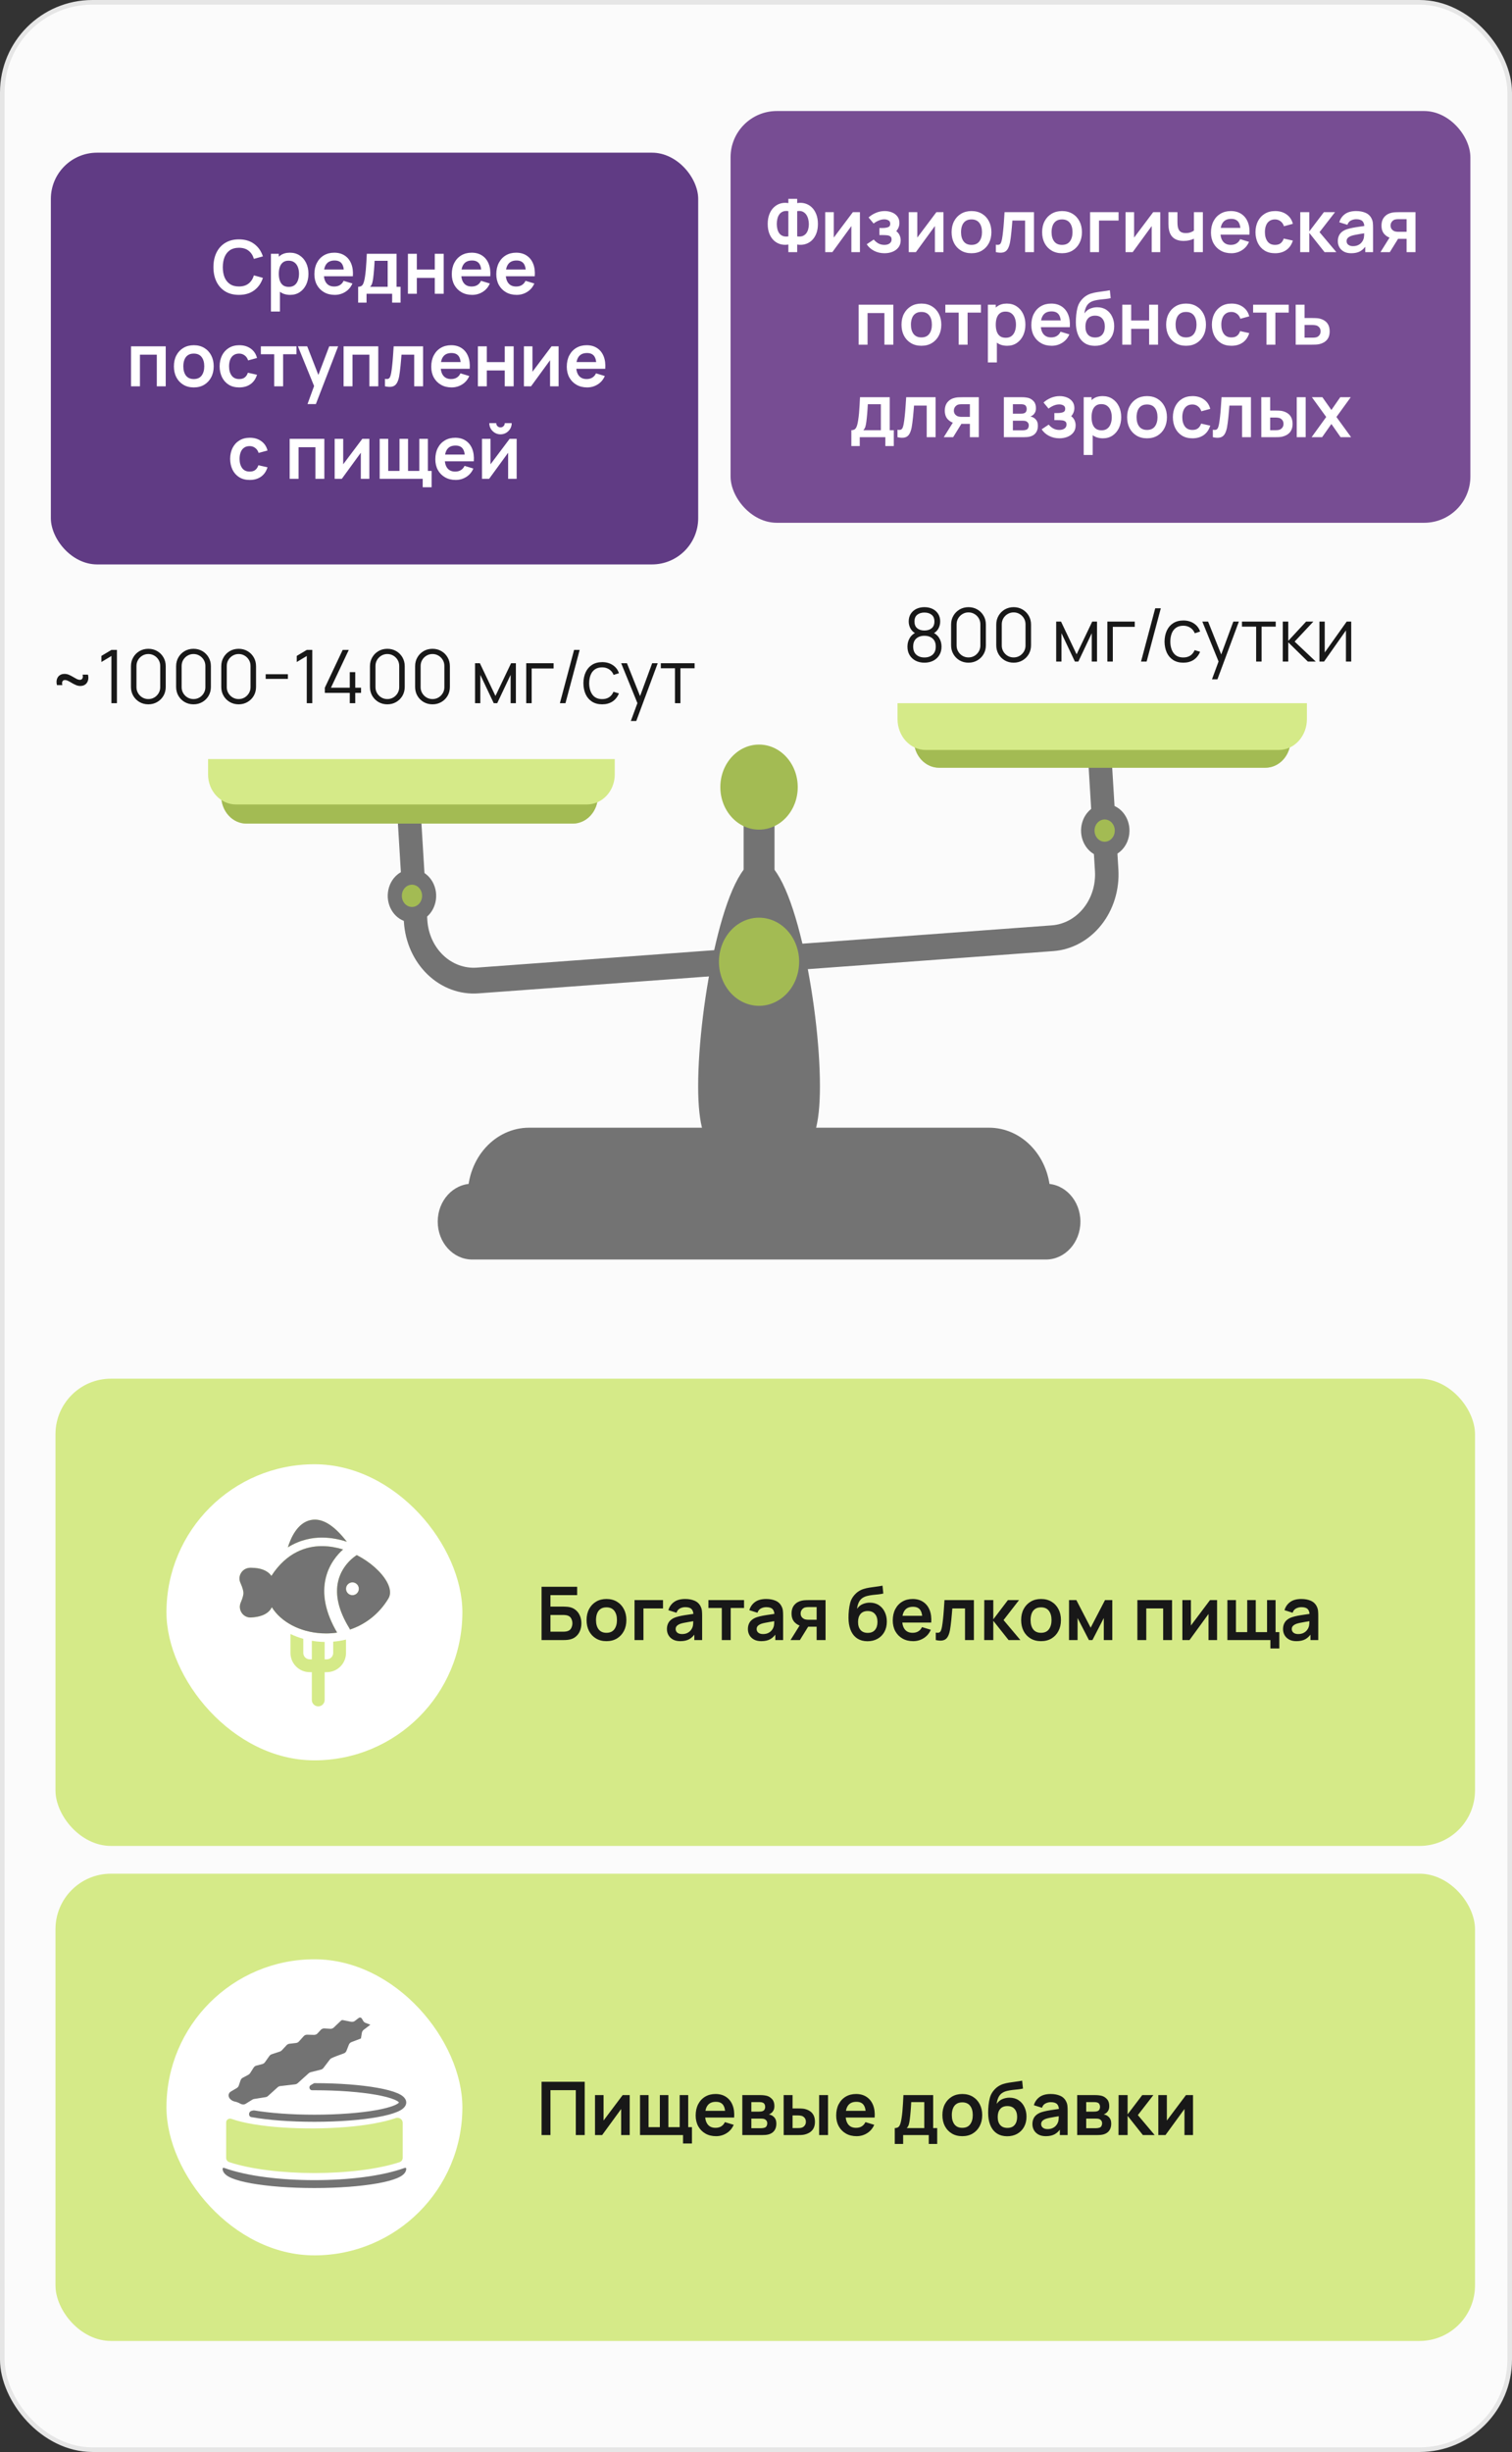 <svg width="327" height="530" viewBox="0 0 327 530" fill="none" xmlns="http://www.w3.org/2000/svg">
<rect x="0" y="0" width="327" height="530" fill="#333333" stroke="none"/>
<rect x="0.5" y="0.5" width="326" height="529" rx="19.5" fill="#FBFBFB" stroke="#E6E6E6"/>
<rect x="12" y="298" width="307" height="101" rx="12" fill="#D5EA88"/>
<rect x="36" y="316.5" width="64" height="64" rx="32" fill="white"/>
<path d="M68.14 328.472C67.833 328.469 67.529 328.498 67.226 328.559C64.295 329.138 62.851 332.521 62.257 334.456C65.053 332.71 67.785 332.349 69.551 332.349C69.663 332.349 69.773 332.35 69.862 332.353C71.62 332.374 73.353 332.708 75.003 333.245C72.552 330.075 70.287 328.494 68.14 328.472ZM69.551 334.198C66.38 334.198 62.062 335.427 58.691 340.635C57.892 339.475 56.367 338.879 54.289 338.879C54.22 338.879 54.152 338.88 54.083 338.88C53.293 338.897 52.568 339.303 52.148 339.967C51.737 340.614 51.678 341.417 51.989 342.115C52.537 343.343 52.651 344.003 52.651 344.341C52.651 344.658 52.549 345.271 52.065 346.392C51.745 347.134 51.829 347.975 52.29 348.641C52.717 349.257 53.402 349.621 54.139 349.621C54.178 349.621 54.216 349.621 54.255 349.619C57.003 349.49 58.254 348.497 58.787 347.404C60.781 350.601 64.866 352.774 69.546 353.04C69.875 353.06 70.203 353.069 70.528 353.069C71.338 353.069 72.131 353.006 72.909 352.892C70.413 348.644 69.577 344.662 70.458 341.052C71.193 338.036 72.957 336.018 74.192 334.916C72.785 334.48 71.314 334.22 69.84 334.201C69.745 334.2 69.648 334.198 69.551 334.198ZM77.146 336.128C77.082 336.185 77.012 336.238 76.936 336.285C76.896 336.311 74.006 338.125 73.14 341.752C72.426 344.746 73.236 348.171 75.55 351.934C75.611 352.029 75.654 352.13 75.687 352.233C79.128 351.076 82.058 348.756 84.009 345.504C84.571 344.565 84.448 343.316 83.651 341.888C82.494 339.814 80.092 337.634 77.146 336.128ZM76.22 342.03C76.985 342.03 77.606 342.652 77.606 343.417C77.606 344.182 76.985 344.803 76.22 344.803C75.454 344.803 74.833 344.182 74.833 343.417C74.833 342.652 75.454 342.03 76.22 342.03ZM62.818 353.188V357.28C62.818 359.574 64.684 361.44 66.977 361.44H67.439V367.447C67.439 368.212 68.06 368.833 68.826 368.833C69.591 368.833 70.212 368.212 70.212 367.447V361.44H70.674C72.967 361.44 74.833 359.574 74.833 357.28V354.394C73.932 354.615 73.005 354.766 72.061 354.845V357.28C72.061 358.045 71.439 358.667 70.674 358.667H70.212V354.908C69.953 354.904 69.695 354.9 69.441 354.885C68.762 354.846 68.097 354.759 67.439 354.649V358.667H66.977C66.213 358.667 65.591 358.045 65.591 357.28V354.232C64.62 353.96 63.693 353.61 62.818 353.188Z" fill="#D5EA88"/>
<path d="M68.141 328.472C67.834 328.469 67.529 328.498 67.227 328.559C64.296 329.138 62.852 332.521 62.258 334.456C65.053 332.71 67.786 332.349 69.552 332.349C69.664 332.349 69.774 332.35 69.863 332.353C71.621 332.374 73.354 332.708 75.004 333.245C72.553 330.075 70.288 328.494 68.141 328.472ZM69.552 334.198C66.381 334.198 62.063 335.427 58.693 340.635C57.893 339.475 56.368 338.879 54.29 338.879C54.221 338.879 54.153 338.88 54.084 338.88C53.294 338.897 52.569 339.303 52.149 339.967C51.738 340.614 51.678 341.417 51.99 342.115C52.538 343.343 52.652 344.003 52.652 344.341C52.652 344.658 52.55 345.271 52.066 346.392C51.746 347.134 51.83 347.975 52.291 348.641C52.718 349.257 53.403 349.621 54.14 349.621C54.179 349.621 54.217 349.621 54.255 349.619C57.004 349.49 58.255 348.497 58.788 347.404C60.782 350.601 64.867 352.774 69.547 353.04C69.876 353.06 70.204 353.069 70.529 353.069C71.339 353.069 72.132 353.006 72.91 352.892C70.415 348.644 69.578 344.662 70.459 341.052C71.194 338.036 72.958 336.018 74.193 334.916C72.786 334.48 71.315 334.22 69.841 334.201C69.746 334.2 69.649 334.198 69.552 334.198ZM77.147 336.128C77.083 336.185 77.013 336.238 76.937 336.285C76.897 336.311 74.007 338.125 73.141 341.752C72.427 344.746 73.237 348.171 75.551 351.934C75.612 352.029 75.655 352.13 75.688 352.233C79.129 351.076 82.059 348.756 84.01 345.504C84.572 344.565 84.449 343.316 83.653 341.888C82.495 339.814 80.093 337.634 77.147 336.128ZM76.221 342.03C76.986 342.03 77.607 342.652 77.607 343.417C77.607 344.182 76.986 344.803 76.221 344.803C75.455 344.803 74.834 344.182 74.834 343.417C74.834 342.652 75.455 342.03 76.221 342.03Z" fill="#737373"/>
<path d="M117.12 354.5V342.98H124.824V344.788H119.048V347.268H121.88C121.987 347.268 122.128 347.273 122.304 347.284C122.485 347.289 122.651 347.3 122.8 347.316C123.445 347.391 123.984 347.596 124.416 347.932C124.853 348.268 125.181 348.692 125.4 349.204C125.624 349.716 125.736 350.276 125.736 350.884C125.736 351.492 125.627 352.055 125.408 352.572C125.189 353.084 124.861 353.508 124.424 353.844C123.992 354.175 123.451 354.377 122.8 354.452C122.651 354.468 122.488 354.481 122.312 354.492C122.136 354.497 121.992 354.5 121.88 354.5H117.12ZM119.048 352.692H121.8C121.907 352.692 122.027 352.687 122.16 352.676C122.293 352.665 122.416 352.649 122.528 352.628C123.008 352.527 123.339 352.303 123.52 351.956C123.701 351.609 123.792 351.252 123.792 350.884C123.792 350.511 123.701 350.153 123.52 349.812C123.339 349.465 123.008 349.241 122.528 349.14C122.416 349.113 122.293 349.097 122.16 349.092C122.027 349.081 121.907 349.076 121.8 349.076H119.048V352.692ZM131.155 354.74C130.291 354.74 129.536 354.545 128.891 354.156C128.245 353.767 127.744 353.231 127.387 352.548C127.035 351.86 126.859 351.071 126.859 350.18C126.859 349.273 127.04 348.479 127.403 347.796C127.765 347.113 128.269 346.58 128.915 346.196C129.56 345.812 130.307 345.62 131.155 345.62C132.024 345.62 132.781 345.815 133.427 346.204C134.072 346.593 134.573 347.132 134.931 347.82C135.288 348.503 135.467 349.289 135.467 350.18C135.467 351.076 135.285 351.868 134.923 352.556C134.565 353.239 134.064 353.775 133.419 354.164C132.773 354.548 132.019 354.74 131.155 354.74ZM131.155 352.932C131.923 352.932 132.493 352.676 132.867 352.164C133.24 351.652 133.427 350.991 133.427 350.18C133.427 349.343 133.237 348.676 132.859 348.18C132.48 347.679 131.912 347.428 131.155 347.428C130.637 347.428 130.211 347.545 129.875 347.78C129.544 348.009 129.299 348.332 129.139 348.748C128.979 349.159 128.899 349.636 128.899 350.18C128.899 351.017 129.088 351.687 129.467 352.188C129.851 352.684 130.413 352.932 131.155 352.932ZM137.229 354.5V345.86H143.389V347.668H139.157V354.5H137.229ZM147.13 354.74C146.506 354.74 145.978 354.623 145.546 354.388C145.114 354.148 144.786 353.831 144.562 353.436C144.343 353.041 144.234 352.607 144.234 352.132C144.234 351.716 144.303 351.343 144.442 351.012C144.58 350.676 144.794 350.388 145.082 350.148C145.37 349.903 145.743 349.703 146.202 349.548C146.548 349.436 146.954 349.335 147.418 349.244C147.887 349.153 148.394 349.071 148.938 348.996C149.487 348.916 150.06 348.831 150.658 348.74L149.97 349.132C149.975 348.535 149.842 348.095 149.57 347.812C149.298 347.529 148.839 347.388 148.194 347.388C147.804 347.388 147.428 347.479 147.066 347.66C146.703 347.841 146.45 348.153 146.306 348.596L144.546 348.044C144.759 347.313 145.164 346.727 145.762 346.284C146.364 345.841 147.175 345.62 148.194 345.62C148.962 345.62 149.636 345.745 150.218 345.996C150.804 346.247 151.239 346.657 151.522 347.228C151.676 347.532 151.77 347.844 151.802 348.164C151.834 348.479 151.85 348.823 151.85 349.196V354.5H150.162V352.628L150.442 352.932C150.052 353.556 149.596 354.015 149.074 354.308C148.556 354.596 147.908 354.74 147.13 354.74ZM147.514 353.204C147.951 353.204 148.324 353.127 148.634 352.972C148.943 352.817 149.188 352.628 149.37 352.404C149.556 352.18 149.682 351.969 149.746 351.772C149.847 351.527 149.903 351.247 149.914 350.932C149.93 350.612 149.938 350.353 149.938 350.156L150.53 350.332C149.948 350.423 149.45 350.503 149.034 350.572C148.618 350.641 148.26 350.708 147.962 350.772C147.663 350.831 147.399 350.897 147.17 350.972C146.946 351.052 146.756 351.145 146.602 351.252C146.447 351.359 146.327 351.481 146.242 351.62C146.162 351.759 146.122 351.921 146.122 352.108C146.122 352.321 146.175 352.511 146.282 352.676C146.388 352.836 146.543 352.964 146.746 353.06C146.954 353.156 147.21 353.204 147.514 353.204ZM156.101 354.5V347.572H153.213V345.86H160.917V347.572H158.029V354.5H156.101ZM164.645 354.74C164.021 354.74 163.493 354.623 163.061 354.388C162.629 354.148 162.301 353.831 162.077 353.436C161.859 353.041 161.749 352.607 161.749 352.132C161.749 351.716 161.819 351.343 161.957 351.012C162.096 350.676 162.309 350.388 162.597 350.148C162.885 349.903 163.259 349.703 163.717 349.548C164.064 349.436 164.469 349.335 164.933 349.244C165.403 349.153 165.909 349.071 166.453 348.996C167.003 348.916 167.576 348.831 168.173 348.74L167.485 349.132C167.491 348.535 167.357 348.095 167.085 347.812C166.813 347.529 166.355 347.388 165.709 347.388C165.32 347.388 164.944 347.479 164.581 347.66C164.219 347.841 163.965 348.153 163.821 348.596L162.061 348.044C162.275 347.313 162.68 346.727 163.277 346.284C163.88 345.841 164.691 345.62 165.709 345.62C166.477 345.62 167.152 345.745 167.733 345.996C168.32 346.247 168.755 346.657 169.037 347.228C169.192 347.532 169.285 347.844 169.317 348.164C169.349 348.479 169.365 348.823 169.365 349.196V354.5H167.677V352.628L167.957 352.932C167.568 353.556 167.112 354.015 166.589 354.308C166.072 354.596 165.424 354.74 164.645 354.74ZM165.029 353.204C165.467 353.204 165.84 353.127 166.149 352.972C166.459 352.817 166.704 352.628 166.885 352.404C167.072 352.18 167.197 351.969 167.261 351.772C167.363 351.527 167.419 351.247 167.429 350.932C167.445 350.612 167.453 350.353 167.453 350.156L168.045 350.332C167.464 350.423 166.965 350.503 166.549 350.572C166.133 350.641 165.776 350.708 165.477 350.772C165.179 350.831 164.915 350.897 164.685 350.972C164.461 351.052 164.272 351.145 164.117 351.252C163.963 351.359 163.843 351.481 163.757 351.62C163.677 351.759 163.637 351.921 163.637 352.108C163.637 352.321 163.691 352.511 163.797 352.676C163.904 352.836 164.059 352.964 164.261 353.06C164.469 353.156 164.725 353.204 165.029 353.204ZM176.616 354.5V351.62H175.072C174.875 351.62 174.627 351.615 174.328 351.604C174.035 351.593 173.76 351.567 173.504 351.524C172.837 351.401 172.285 351.111 171.848 350.652C171.411 350.188 171.192 349.559 171.192 348.764C171.192 347.985 171.4 347.359 171.816 346.884C172.232 346.409 172.773 346.105 173.44 345.972C173.717 345.913 174.003 345.881 174.296 345.876C174.595 345.865 174.843 345.86 175.04 345.86H178.544V354.5H176.616ZM170.968 354.5L173.032 351.196H175.04L172.992 354.5H170.968ZM174.872 350.108H176.616V347.372H174.872C174.771 347.372 174.648 347.377 174.504 347.388C174.36 347.399 174.216 347.423 174.072 347.46C173.917 347.508 173.771 347.591 173.632 347.708C173.493 347.825 173.379 347.972 173.288 348.148C173.197 348.324 173.152 348.524 173.152 348.748C173.152 349.084 173.248 349.364 173.44 349.588C173.637 349.807 173.867 349.953 174.128 350.028C174.256 350.06 174.387 350.081 174.52 350.092C174.659 350.103 174.776 350.108 174.872 350.108ZM187.571 354.756C186.75 354.745 186.051 354.561 185.475 354.204C184.899 353.847 184.449 353.343 184.123 352.692C183.798 352.041 183.601 351.273 183.531 350.388C183.499 349.935 183.497 349.428 183.523 348.868C183.55 348.308 183.609 347.761 183.699 347.228C183.79 346.695 183.915 346.241 184.075 345.868C184.241 345.495 184.457 345.151 184.723 344.836C184.99 344.516 185.278 344.249 185.587 344.036C185.939 343.791 186.321 343.601 186.731 343.468C187.147 343.335 187.582 343.233 188.035 343.164C188.489 343.089 188.955 343.023 189.435 342.964C189.915 342.905 190.39 342.831 190.859 342.74L191.035 344.444C190.737 344.519 190.39 344.577 189.995 344.62C189.606 344.657 189.201 344.7 188.779 344.748C188.363 344.796 187.966 344.865 187.587 344.956C187.209 345.047 186.881 345.18 186.603 345.356C186.219 345.591 185.926 345.927 185.723 346.364C185.521 346.801 185.401 347.263 185.363 347.748C185.694 347.257 186.105 346.913 186.595 346.716C187.091 346.513 187.593 346.412 188.099 346.412C188.867 346.412 189.526 346.593 190.075 346.956C190.63 347.319 191.054 347.812 191.347 348.436C191.646 349.055 191.795 349.745 191.795 350.508C191.795 351.361 191.617 352.108 191.259 352.748C190.902 353.388 190.406 353.884 189.771 354.236C189.137 354.588 188.403 354.761 187.571 354.756ZM187.667 352.948C188.361 352.948 188.883 352.735 189.235 352.308C189.593 351.876 189.771 351.303 189.771 350.588C189.771 349.857 189.587 349.281 189.219 348.86C188.857 348.439 188.339 348.228 187.667 348.228C186.985 348.228 186.465 348.439 186.107 348.86C185.75 349.281 185.571 349.857 185.571 350.588C185.571 351.335 185.753 351.916 186.115 352.332C186.478 352.743 186.995 352.948 187.667 352.948ZM197.486 354.74C196.611 354.74 195.843 354.551 195.182 354.172C194.52 353.793 194.003 353.268 193.63 352.596C193.262 351.924 193.078 351.151 193.078 350.276C193.078 349.332 193.259 348.513 193.622 347.82C193.984 347.121 194.488 346.58 195.134 346.196C195.779 345.812 196.526 345.62 197.374 345.62C198.27 345.62 199.03 345.831 199.654 346.252C200.283 346.668 200.75 347.257 201.054 348.02C201.358 348.783 201.472 349.681 201.398 350.716H199.486V350.012C199.48 349.073 199.315 348.388 198.99 347.956C198.664 347.524 198.152 347.308 197.454 347.308C196.664 347.308 196.078 347.553 195.694 348.044C195.31 348.529 195.118 349.241 195.118 350.18C195.118 351.055 195.31 351.732 195.694 352.212C196.078 352.692 196.638 352.932 197.374 352.932C197.848 352.932 198.256 352.828 198.598 352.62C198.944 352.407 199.211 352.1 199.398 351.7L201.302 352.276C200.971 353.055 200.459 353.66 199.766 354.092C199.078 354.524 198.318 354.74 197.486 354.74ZM194.51 350.716V349.26H200.454V350.716H194.51ZM202.383 354.5V352.884C202.697 352.943 202.94 352.937 203.111 352.868C203.281 352.793 203.409 352.655 203.495 352.452C203.58 352.249 203.655 351.98 203.719 351.644C203.804 351.169 203.879 350.623 203.943 350.004C204.012 349.385 204.071 348.724 204.118 348.02C204.172 347.316 204.22 346.596 204.263 345.86H210.623V354.5H208.703V347.668H205.959C205.932 348.015 205.9 348.404 205.863 348.836C205.825 349.263 205.785 349.695 205.743 350.132C205.7 350.569 205.652 350.985 205.599 351.38C205.551 351.769 205.5 352.103 205.447 352.38C205.324 353.004 205.148 353.497 204.919 353.86C204.695 354.223 204.38 354.455 203.975 354.556C203.569 354.663 203.039 354.644 202.383 354.5ZM212.854 354.5L212.87 345.86H214.822V350.02L217.982 345.86H220.39L217.038 350.18L220.678 354.5H218.126L214.822 350.34V354.5H212.854ZM225.139 354.74C224.275 354.74 223.52 354.545 222.875 354.156C222.23 353.767 221.728 353.231 221.371 352.548C221.019 351.86 220.843 351.071 220.843 350.18C220.843 349.273 221.024 348.479 221.387 347.796C221.75 347.113 222.254 346.58 222.899 346.196C223.544 345.812 224.291 345.62 225.139 345.62C226.008 345.62 226.766 345.815 227.411 346.204C228.056 346.593 228.558 347.132 228.915 347.82C229.272 348.503 229.451 349.289 229.451 350.18C229.451 351.076 229.27 351.868 228.907 352.556C228.55 353.239 228.048 353.775 227.403 354.164C226.758 354.548 226.003 354.74 225.139 354.74ZM225.139 352.932C225.907 352.932 226.478 352.676 226.851 352.164C227.224 351.652 227.411 350.991 227.411 350.18C227.411 349.343 227.222 348.676 226.843 348.18C226.464 347.679 225.896 347.428 225.139 347.428C224.622 347.428 224.195 347.545 223.859 347.78C223.528 348.009 223.283 348.332 223.123 348.748C222.963 349.159 222.883 349.636 222.883 350.18C222.883 351.017 223.072 351.687 223.451 352.188C223.835 352.684 224.398 352.932 225.139 352.932ZM231.198 354.5V345.86H232.782L235.878 351.828L238.982 345.86H240.558V354.5H238.718V349.74L236.262 354.5H235.502L233.046 349.74V354.5H231.198ZM245.979 354.5V345.86H253.483V354.5H251.555V347.668H247.907V354.5H245.979ZM263.217 345.86V354.5H261.369V348.86L257.257 354.5H255.713V345.86H257.561V351.356L261.689 345.86H263.217ZM274.752 356.316V354.5H265.448V345.86H267.296V352.788H269.736V345.86H271.584V352.788H274.024V345.86H275.872V352.788H276.68V356.316H274.752ZM280.38 354.74C279.756 354.74 279.228 354.623 278.796 354.388C278.364 354.148 278.036 353.831 277.812 353.436C277.593 353.041 277.484 352.607 277.484 352.132C277.484 351.716 277.553 351.343 277.692 351.012C277.83 350.676 278.044 350.388 278.332 350.148C278.62 349.903 278.993 349.703 279.452 349.548C279.798 349.436 280.204 349.335 280.668 349.244C281.137 349.153 281.644 349.071 282.188 348.996C282.737 348.916 283.31 348.831 283.908 348.74L283.22 349.132C283.225 348.535 283.092 348.095 282.82 347.812C282.548 347.529 282.089 347.388 281.444 347.388C281.054 347.388 280.678 347.479 280.316 347.66C279.953 347.841 279.7 348.153 279.556 348.596L277.796 348.044C278.009 347.313 278.414 346.727 279.012 346.284C279.614 345.841 280.425 345.62 281.444 345.62C282.212 345.62 282.886 345.745 283.468 345.996C284.054 346.247 284.489 346.657 284.772 347.228C284.926 347.532 285.02 347.844 285.052 348.164C285.084 348.479 285.1 348.823 285.1 349.196V354.5H283.412V352.628L283.692 352.932C283.302 353.556 282.846 354.015 282.324 354.308C281.806 354.596 281.158 354.74 280.38 354.74ZM280.764 353.204C281.201 353.204 281.574 353.127 281.884 352.972C282.193 352.817 282.438 352.628 282.62 352.404C282.806 352.18 282.932 351.969 282.996 351.772C283.097 351.527 283.153 351.247 283.164 350.932C283.18 350.612 283.188 350.353 283.188 350.156L283.78 350.332C283.198 350.423 282.7 350.503 282.284 350.572C281.868 350.641 281.51 350.708 281.212 350.772C280.913 350.831 280.649 350.897 280.42 350.972C280.196 351.052 280.006 351.145 279.852 351.252C279.697 351.359 279.577 351.481 279.492 351.62C279.412 351.759 279.372 351.921 279.372 352.108C279.372 352.321 279.425 352.511 279.532 352.676C279.638 352.836 279.793 352.964 279.996 353.06C280.204 353.156 280.46 353.204 280.764 353.204Z" fill="#181818"/>
<rect x="12" y="405" width="307" height="101" rx="12" fill="#D5EA88"/>
<rect x="36" y="423.5" width="64" height="64" rx="32" fill="white"/>
<path d="M78.297 436.384C78.114 436.069 77.816 436.002 77.526 436.223C77.28 436.411 76.985 436.64 76.758 436.816C76.528 436.994 76.232 437.065 75.946 437.007L74.164 436.651C74.008 436.62 73.866 436.658 73.751 436.766C73.403 437.093 72.623 437.835 72.185 438.252C71.984 438.444 71.712 438.543 71.435 438.526L70.158 438.449C69.858 438.431 69.566 438.55 69.362 438.771L68.674 439.52C68.478 439.733 68.2 439.851 67.912 439.843L66.435 439.805C66.142 439.798 65.861 439.919 65.665 440.137L64.648 441.269C64.485 441.45 64.261 441.566 64.019 441.594L62.599 441.758C62.363 441.785 62.144 441.895 61.982 442.069L60.949 443.178C60.834 443.301 60.69 443.393 60.53 443.446L58.767 444.026C58.564 444.092 58.388 444.222 58.264 444.396L57.296 445.758C57.16 445.95 56.961 446.087 56.734 446.146L55.444 446.485C55.199 446.549 54.989 446.703 54.853 446.916L54.096 448.108C54.004 448.253 53.875 448.373 53.723 448.454L52.502 449.106C52.277 449.225 52.107 449.426 52.026 449.666L51.641 450.797C51.564 451.024 51.408 451.215 51.202 451.337L49.911 452.098C49.655 452.249 49.483 452.51 49.445 452.805C49.352 453.521 50.092 454.12 50.8 454.26C51.225 454.343 51.627 454.511 51.996 454.721C52.351 454.923 52.79 454.949 53.137 454.733L54.584 453.835C54.697 453.765 54.822 453.718 54.954 453.697L57.438 453.302C57.629 453.272 57.808 453.187 57.951 453.057L60.053 451.161C60.207 451.022 60.4 450.935 60.606 450.91L63.826 450.534C64.032 450.509 64.225 450.422 64.379 450.283L66.767 448.131C66.889 448.022 67.035 447.944 67.194 447.904L69.398 447.353C69.618 447.298 69.813 447.169 69.95 446.989L71.338 445.167C71.421 445.058 71.525 444.966 71.647 444.904C72.418 444.511 73.43 444.202 74.383 443.833C74.635 443.736 74.832 443.534 74.931 443.282L75.449 441.965C75.552 441.703 75.761 441.497 76.024 441.397L77.999 440.645C78.016 440.639 78.03 440.629 78.042 440.617C78.057 440.601 78.066 440.581 78.07 440.56L78.262 439.387C78.304 439.134 78.441 438.907 78.644 438.753L80.067 437.672C80.071 437.669 80.074 437.665 80.076 437.66C80.081 437.647 80.074 437.632 80.06 437.627L79.064 437.255C78.847 437.174 78.664 437.019 78.548 436.819L78.297 436.384ZM68 450.275C67.961 450.275 67.922 450.286 67.888 450.306C67.661 450.441 67.433 450.574 67.204 450.706C66.696 450.998 66.913 451.813 67.499 451.811C67.666 451.81 67.833 451.809 68 451.809C73.235 451.809 77.976 452.191 81.365 452.796C83.059 453.099 84.419 453.462 85.292 453.831C85.729 454.015 86.042 454.205 86.199 454.342C86.267 454.401 86.267 454.501 86.199 454.561C86.042 454.698 85.729 454.887 85.292 455.072C84.419 455.441 83.059 455.804 81.365 456.107C77.976 456.712 73.235 457.093 68 457.093C62.981 457.093 58.42 456.742 55.066 456.18C54.92 456.156 54.772 456.164 54.629 456.203C54.61 456.208 54.591 456.214 54.573 456.219C54.515 456.234 54.458 456.249 54.4 456.264C53.713 456.443 53.667 457.492 54.366 457.617C57.887 458.246 62.691 458.628 68 458.628C73.309 458.628 78.113 458.246 81.634 457.617C83.395 457.303 84.831 456.932 85.889 456.485C86.418 456.262 86.856 456.023 87.207 455.716C87.559 455.409 87.858 454.977 87.858 454.452C87.858 453.926 87.559 453.493 87.207 453.186C86.856 452.88 86.418 452.641 85.889 452.418C84.831 451.971 83.395 451.6 81.634 451.286C78.113 450.657 73.309 450.275 68 450.275ZM48.442 468.583C48.299 468.531 48.142 468.618 48.142 468.77C48.142 469.295 48.441 469.728 48.793 470.035C49.144 470.341 49.582 470.58 50.111 470.803C51.169 471.25 52.605 471.621 54.366 471.935C57.887 472.564 62.691 472.946 68 472.946C73.309 472.946 78.113 472.564 81.634 471.935C83.395 471.621 84.831 471.25 85.889 470.803C86.418 470.58 86.856 470.341 87.207 470.034C87.559 469.728 87.858 469.295 87.858 468.77C87.858 468.618 87.701 468.531 87.558 468.583C82.575 470.388 75.299 471.241 68 471.241C60.701 471.241 53.425 470.388 48.442 468.583Z" fill="#737373"/>
<path d="M87.091 458.824C87.091 458.073 86.282 457.572 85.575 457.825C84.287 458.286 82.756 458.646 81.052 458.964C77.279 459.666 72.643 460.023 68.005 460.056C63.367 460.088 58.732 459.796 54.963 459.177C53.079 458.867 51.411 458.477 50.052 457.992C49.51 457.798 48.909 458.188 48.909 458.763V466.417C48.909 466.837 49.17 467.214 49.57 467.347C54.239 468.891 61.128 469.707 68 469.707C74.871 469.707 81.761 468.891 86.43 467.347C86.829 467.214 87.091 466.837 87.091 466.417V458.824Z" fill="#D5EA88"/>
<path d="M117.12 461.5V449.98H126.456V461.5H124.528V451.788H119.048V461.5H117.12ZM136.186 452.86V461.5H134.338V455.86L130.226 461.5H128.682V452.86H130.53V458.356L134.658 452.86H136.186ZM147.721 463.316V461.5H138.417V452.86H140.265V459.788H142.705V452.86H144.553V459.788H146.993V452.86H148.841V459.788H149.649V463.316H147.721ZM154.861 461.74C153.986 461.74 153.218 461.551 152.557 461.172C151.895 460.793 151.378 460.268 151.005 459.596C150.637 458.924 150.453 458.151 150.453 457.276C150.453 456.332 150.634 455.513 150.997 454.82C151.359 454.121 151.863 453.58 152.509 453.196C153.154 452.812 153.901 452.62 154.749 452.62C155.645 452.62 156.405 452.831 157.029 453.252C157.658 453.668 158.125 454.257 158.429 455.02C158.733 455.783 158.847 456.681 158.773 457.716H156.861V457.012C156.855 456.073 156.69 455.388 156.365 454.956C156.039 454.524 155.527 454.308 154.829 454.308C154.039 454.308 153.453 454.553 153.069 455.044C152.685 455.529 152.493 456.241 152.493 457.18C152.493 458.055 152.685 458.732 153.069 459.212C153.453 459.692 154.013 459.932 154.749 459.932C155.223 459.932 155.631 459.828 155.973 459.62C156.319 459.407 156.586 459.1 156.773 458.7L158.677 459.276C158.346 460.055 157.834 460.66 157.141 461.092C156.453 461.524 155.693 461.74 154.861 461.74ZM151.885 457.716V456.26H157.829V457.716H151.885ZM160.542 461.5V452.86H164.47C164.752 452.86 165.016 452.876 165.262 452.908C165.507 452.94 165.718 452.98 165.894 453.028C166.31 453.151 166.678 453.391 166.998 453.748C167.318 454.1 167.477 454.588 167.477 455.212C167.477 455.58 167.419 455.884 167.302 456.124C167.184 456.359 167.03 456.556 166.838 456.716C166.747 456.791 166.654 456.855 166.558 456.908C166.462 456.961 166.366 457.004 166.27 457.036C166.478 457.068 166.675 457.129 166.862 457.22C167.155 457.364 167.4 457.577 167.598 457.86C167.8 458.143 167.902 458.54 167.902 459.052C167.902 459.633 167.76 460.124 167.477 460.524C167.2 460.919 166.792 461.193 166.254 461.348C166.056 461.401 165.83 461.441 165.574 461.468C165.318 461.489 165.056 461.5 164.79 461.5H160.542ZM162.494 460.012H164.654C164.766 460.012 164.888 460.001 165.022 459.98C165.155 459.959 165.275 459.929 165.382 459.892C165.574 459.823 165.712 459.7 165.798 459.524C165.888 459.348 165.934 459.164 165.934 458.972C165.934 458.711 165.867 458.503 165.734 458.348C165.606 458.188 165.451 458.081 165.27 458.028C165.163 457.985 165.046 457.961 164.918 457.956C164.795 457.945 164.694 457.94 164.614 457.94H162.494V460.012ZM162.494 456.428H164.094C164.259 456.428 164.419 456.42 164.574 456.404C164.734 456.383 164.867 456.348 164.974 456.3C165.15 456.231 165.278 456.113 165.358 455.948C165.443 455.783 165.486 455.599 165.486 455.396C165.486 455.183 165.438 454.991 165.342 454.82C165.251 454.644 165.104 454.527 164.902 454.468C164.768 454.415 164.606 454.385 164.414 454.38C164.227 454.375 164.107 454.372 164.054 454.372H162.494V456.428ZM169.487 461.5L169.479 452.86H171.407V455.74H172.375C172.615 455.74 172.884 455.745 173.183 455.756C173.487 455.767 173.74 455.791 173.943 455.828C174.428 455.935 174.842 456.105 175.183 456.34C175.53 456.575 175.794 456.881 175.975 457.26C176.156 457.639 176.247 458.095 176.247 458.628C176.247 459.391 176.05 460.001 175.655 460.46C175.26 460.913 174.708 461.223 173.999 461.388C173.791 461.436 173.532 461.468 173.223 461.484C172.914 461.495 172.639 461.5 172.399 461.5H169.487ZM171.407 459.988H172.567C172.684 459.988 172.815 459.983 172.959 459.972C173.103 459.961 173.239 459.937 173.367 459.9C173.607 459.836 173.82 459.692 174.007 459.468C174.194 459.239 174.287 458.959 174.287 458.628C174.287 458.281 174.194 457.996 174.007 457.772C173.82 457.548 173.591 457.401 173.319 457.332C173.191 457.3 173.06 457.279 172.927 457.268C172.799 457.257 172.679 457.252 172.567 457.252H171.407V459.988ZM177.151 461.5V452.86H179.079V461.5H177.151ZM185.251 461.74C184.376 461.74 183.608 461.551 182.947 461.172C182.286 460.793 181.768 460.268 181.395 459.596C181.027 458.924 180.843 458.151 180.843 457.276C180.843 456.332 181.024 455.513 181.387 454.82C181.75 454.121 182.254 453.58 182.899 453.196C183.544 452.812 184.291 452.62 185.139 452.62C186.035 452.62 186.795 452.831 187.419 453.252C188.048 453.668 188.515 454.257 188.819 455.02C189.123 455.783 189.238 456.681 189.163 457.716H187.251V457.012C187.246 456.073 187.08 455.388 186.755 454.956C186.43 454.524 185.918 454.308 185.219 454.308C184.43 454.308 183.843 454.553 183.459 455.044C183.075 455.529 182.883 456.241 182.883 457.18C182.883 458.055 183.075 458.732 183.459 459.212C183.843 459.692 184.403 459.932 185.139 459.932C185.614 459.932 186.022 459.828 186.363 459.62C186.71 459.407 186.976 459.1 187.163 458.7L189.067 459.276C188.736 460.055 188.224 460.66 187.531 461.092C186.843 461.524 186.083 461.74 185.251 461.74ZM182.275 457.716V456.26H188.219V457.716H182.275ZM193.511 463.42V459.988C193.981 459.988 194.314 459.828 194.511 459.508C194.709 459.188 194.866 458.633 194.983 457.844C195.058 457.375 195.119 456.879 195.167 456.356C195.215 455.833 195.255 455.281 195.287 454.7C195.325 454.119 195.357 453.505 195.383 452.86H201.815V459.988H202.687V463.42H200.863V461.5H195.327V463.42H193.511ZM196.095 459.988H199.895V454.372H197.071C197.055 454.692 197.037 455.02 197.015 455.356C196.994 455.687 196.97 456.017 196.943 456.348C196.917 456.679 196.887 456.996 196.855 457.3C196.829 457.599 196.797 457.876 196.759 458.132C196.701 458.58 196.629 458.948 196.543 459.236C196.458 459.524 196.309 459.775 196.095 459.988ZM208.108 461.74C207.244 461.74 206.489 461.545 205.844 461.156C205.199 460.767 204.697 460.231 204.34 459.548C203.988 458.86 203.812 458.071 203.812 457.18C203.812 456.273 203.993 455.479 204.356 454.796C204.719 454.113 205.223 453.58 205.868 453.196C206.513 452.812 207.26 452.62 208.108 452.62C208.977 452.62 209.735 452.815 210.38 453.204C211.025 453.593 211.527 454.132 211.884 454.82C212.241 455.503 212.42 456.289 212.42 457.18C212.42 458.076 212.239 458.868 211.876 459.556C211.519 460.239 211.017 460.775 210.372 461.164C209.727 461.548 208.972 461.74 208.108 461.74ZM208.108 459.932C208.876 459.932 209.447 459.676 209.82 459.164C210.193 458.652 210.38 457.991 210.38 457.18C210.38 456.343 210.191 455.676 209.812 455.18C209.433 454.679 208.865 454.428 208.108 454.428C207.591 454.428 207.164 454.545 206.828 454.78C206.497 455.009 206.252 455.332 206.092 455.748C205.932 456.159 205.852 456.636 205.852 457.18C205.852 458.017 206.041 458.687 206.42 459.188C206.804 459.684 207.367 459.932 208.108 459.932ZM217.775 461.756C216.953 461.745 216.255 461.561 215.679 461.204C215.103 460.847 214.652 460.343 214.327 459.692C214.001 459.041 213.804 458.273 213.735 457.388C213.703 456.935 213.7 456.428 213.727 455.868C213.753 455.308 213.812 454.761 213.903 454.228C213.993 453.695 214.119 453.241 214.279 452.868C214.444 452.495 214.66 452.151 214.927 451.836C215.193 451.516 215.481 451.249 215.791 451.036C216.143 450.791 216.524 450.601 216.935 450.468C217.351 450.335 217.785 450.233 218.239 450.164C218.692 450.089 219.159 450.023 219.639 449.964C220.119 449.905 220.593 449.831 221.062 449.74L221.239 451.444C220.94 451.519 220.593 451.577 220.199 451.62C219.809 451.657 219.404 451.7 218.983 451.748C218.567 451.796 218.169 451.865 217.791 451.956C217.412 452.047 217.084 452.18 216.807 452.356C216.423 452.591 216.129 452.927 215.927 453.364C215.724 453.801 215.604 454.263 215.567 454.748C215.897 454.257 216.308 453.913 216.799 453.716C217.295 453.513 217.796 453.412 218.303 453.412C219.071 453.412 219.729 453.593 220.279 453.956C220.833 454.319 221.257 454.812 221.551 455.436C221.849 456.055 221.999 456.745 221.999 457.508C221.999 458.361 221.82 459.108 221.463 459.748C221.105 460.388 220.609 460.884 219.975 461.236C219.34 461.588 218.607 461.761 217.775 461.756ZM217.871 459.948C218.564 459.948 219.087 459.735 219.439 459.308C219.796 458.876 219.975 458.303 219.975 457.588C219.975 456.857 219.791 456.281 219.423 455.86C219.06 455.439 218.543 455.228 217.871 455.228C217.188 455.228 216.668 455.439 216.311 455.86C215.953 456.281 215.775 456.857 215.775 457.588C215.775 458.335 215.956 458.916 216.319 459.332C216.681 459.743 217.199 459.948 217.871 459.948ZM226.177 461.74C225.553 461.74 225.025 461.623 224.593 461.388C224.161 461.148 223.833 460.831 223.609 460.436C223.39 460.041 223.281 459.607 223.281 459.132C223.281 458.716 223.35 458.343 223.489 458.012C223.627 457.676 223.841 457.388 224.129 457.148C224.417 456.903 224.79 456.703 225.249 456.548C225.595 456.436 226.001 456.335 226.465 456.244C226.934 456.153 227.441 456.071 227.985 455.996C228.534 455.916 229.107 455.831 229.705 455.74L229.017 456.132C229.022 455.535 228.889 455.095 228.617 454.812C228.345 454.529 227.886 454.388 227.241 454.388C226.851 454.388 226.475 454.479 226.113 454.66C225.75 454.841 225.497 455.153 225.353 455.596L223.593 455.044C223.806 454.313 224.211 453.727 224.809 453.284C225.411 452.841 226.222 452.62 227.241 452.62C228.009 452.62 228.683 452.745 229.265 452.996C229.851 453.247 230.286 453.657 230.569 454.228C230.723 454.532 230.817 454.844 230.849 455.164C230.881 455.479 230.897 455.823 230.897 456.196V461.5H229.209V459.628L229.489 459.932C229.099 460.556 228.643 461.015 228.121 461.308C227.603 461.596 226.955 461.74 226.177 461.74ZM226.561 460.204C226.998 460.204 227.371 460.127 227.681 459.972C227.99 459.817 228.235 459.628 228.417 459.404C228.603 459.18 228.729 458.969 228.793 458.772C228.894 458.527 228.95 458.247 228.961 457.932C228.977 457.612 228.985 457.353 228.985 457.156L229.577 457.332C228.995 457.423 228.497 457.503 228.081 457.572C227.665 457.641 227.307 457.708 227.009 457.772C226.71 457.831 226.446 457.897 226.217 457.972C225.993 458.052 225.803 458.145 225.649 458.252C225.494 458.359 225.374 458.481 225.289 458.62C225.209 458.759 225.169 458.921 225.169 459.108C225.169 459.321 225.222 459.511 225.329 459.676C225.435 459.836 225.59 459.964 225.793 460.06C226.001 460.156 226.257 460.204 226.561 460.204ZM232.963 461.5V452.86H236.891C237.174 452.86 237.438 452.876 237.683 452.908C237.929 452.94 238.139 452.98 238.315 453.028C238.731 453.151 239.099 453.391 239.419 453.748C239.739 454.1 239.899 454.588 239.899 455.212C239.899 455.58 239.841 455.884 239.723 456.124C239.606 456.359 239.451 456.556 239.259 456.716C239.169 456.791 239.075 456.855 238.979 456.908C238.883 456.961 238.787 457.004 238.691 457.036C238.899 457.068 239.097 457.129 239.283 457.22C239.577 457.364 239.822 457.577 240.019 457.86C240.222 458.143 240.323 458.54 240.323 459.052C240.323 459.633 240.182 460.124 239.899 460.524C239.622 460.919 239.214 461.193 238.675 461.348C238.478 461.401 238.251 461.441 237.995 461.468C237.739 461.489 237.478 461.5 237.211 461.5H232.963ZM234.915 460.012H237.075C237.187 460.012 237.31 460.001 237.443 459.98C237.577 459.959 237.697 459.929 237.803 459.892C237.995 459.823 238.134 459.7 238.219 459.524C238.31 459.348 238.355 459.164 238.355 458.972C238.355 458.711 238.289 458.503 238.155 458.348C238.027 458.188 237.873 458.081 237.691 458.028C237.585 457.985 237.467 457.961 237.339 457.956C237.217 457.945 237.115 457.94 237.035 457.94H234.915V460.012ZM234.915 456.428H236.515C236.681 456.428 236.841 456.42 236.995 456.404C237.155 456.383 237.289 456.348 237.395 456.3C237.571 456.231 237.699 456.113 237.779 455.948C237.865 455.783 237.907 455.599 237.907 455.396C237.907 455.183 237.859 454.991 237.763 454.82C237.673 454.644 237.526 454.527 237.323 454.468C237.19 454.415 237.027 454.385 236.835 454.38C236.649 454.375 236.529 454.372 236.475 454.372H234.915V456.428ZM241.901 461.5L241.917 452.86H243.869V457.02L247.029 452.86H249.437L246.085 457.18L249.725 461.5H247.173L243.869 457.34V461.5H241.901ZM258.014 452.86V461.5H256.166V455.86L252.054 461.5H250.51V452.86H252.358V458.356L256.486 452.86H258.014Z" fill="#181818"/>
<path d="M17.359 148.272C17.044 148.272 16.735 148.208 16.431 148.08C16.132 147.952 15.842 147.805 15.559 147.64C15.282 147.469 15.015 147.32 14.759 147.192C14.508 147.059 14.271 146.992 14.047 146.992C13.754 146.992 13.564 147.109 13.479 147.344C13.399 147.573 13.402 147.821 13.487 148.088H12.319C12.207 147.635 12.199 147.227 12.295 146.864C12.396 146.496 12.588 146.205 12.871 145.992C13.159 145.773 13.522 145.664 13.959 145.664C14.284 145.664 14.599 145.728 14.903 145.856C15.207 145.984 15.498 146.133 15.775 146.304C16.058 146.475 16.324 146.624 16.575 146.752C16.831 146.88 17.071 146.944 17.295 146.944C17.556 146.944 17.738 146.832 17.839 146.608C17.94 146.384 17.946 146.123 17.855 145.824H19.023C19.135 146.267 19.14 146.675 19.039 147.048C18.943 147.416 18.751 147.712 18.463 147.936C18.18 148.16 17.812 148.272 17.359 148.272ZM24.097 152V141.792L21.929 143.096V141.776L24.097 140.48H25.289V152H24.097ZM32.083 152.24C31.374 152.24 30.734 152.075 30.163 151.744C29.598 151.413 29.15 150.965 28.819 150.4C28.488 149.829 28.323 149.189 28.323 148.48V144C28.323 143.291 28.488 142.653 28.819 142.088C29.15 141.517 29.598 141.067 30.163 140.736C30.734 140.405 31.374 140.24 32.083 140.24C32.792 140.24 33.43 140.405 33.995 140.736C34.566 141.067 35.017 141.517 35.347 142.088C35.678 142.653 35.843 143.291 35.843 144V148.48C35.843 149.189 35.678 149.829 35.347 150.4C35.017 150.965 34.566 151.413 33.995 151.744C33.43 152.075 32.792 152.24 32.083 152.24ZM32.083 151.104C32.558 151.104 32.99 150.989 33.379 150.76C33.769 150.525 34.078 150.213 34.307 149.824C34.536 149.435 34.651 149.005 34.651 148.536V143.944C34.651 143.469 34.536 143.037 34.307 142.648C34.078 142.259 33.769 141.949 33.379 141.72C32.99 141.485 32.558 141.368 32.083 141.368C31.608 141.368 31.177 141.485 30.787 141.72C30.398 141.949 30.088 142.259 29.859 142.648C29.63 143.037 29.515 143.469 29.515 143.944V148.536C29.515 149.005 29.63 149.435 29.859 149.824C30.088 150.213 30.398 150.525 30.787 150.76C31.177 150.989 31.608 151.104 32.083 151.104ZM41.849 152.24C41.139 152.24 40.499 152.075 39.929 151.744C39.363 151.413 38.915 150.965 38.585 150.4C38.254 149.829 38.089 149.189 38.089 148.48V144C38.089 143.291 38.254 142.653 38.585 142.088C38.915 141.517 39.363 141.067 39.929 140.736C40.499 140.405 41.139 140.24 41.849 140.24C42.558 140.24 43.195 140.405 43.761 140.736C44.331 141.067 44.782 141.517 45.113 142.088C45.443 142.653 45.609 143.291 45.609 144V148.48C45.609 149.189 45.443 149.829 45.113 150.4C44.782 150.965 44.331 151.413 43.761 151.744C43.195 152.075 42.558 152.24 41.849 152.24ZM41.849 151.104C42.323 151.104 42.755 150.989 43.145 150.76C43.534 150.525 43.843 150.213 44.073 149.824C44.302 149.435 44.417 149.005 44.417 148.536V143.944C44.417 143.469 44.302 143.037 44.073 142.648C43.843 142.259 43.534 141.949 43.145 141.72C42.755 141.485 42.323 141.368 41.849 141.368C41.374 141.368 40.942 141.485 40.553 141.72C40.163 141.949 39.854 142.259 39.625 142.648C39.395 143.037 39.281 143.469 39.281 143.944V148.536C39.281 149.005 39.395 149.435 39.625 149.824C39.854 150.213 40.163 150.525 40.553 150.76C40.942 150.989 41.374 151.104 41.849 151.104ZM51.614 152.24C50.905 152.24 50.265 152.075 49.694 151.744C49.129 151.413 48.681 150.965 48.35 150.4C48.02 149.829 47.854 149.189 47.854 148.48V144C47.854 143.291 48.02 142.653 48.35 142.088C48.681 141.517 49.129 141.067 49.694 140.736C50.265 140.405 50.905 140.24 51.614 140.24C52.324 140.24 52.961 140.405 53.526 140.736C54.097 141.067 54.548 141.517 54.878 142.088C55.209 142.653 55.374 143.291 55.374 144V148.48C55.374 149.189 55.209 149.829 54.878 150.4C54.548 150.965 54.097 151.413 53.526 151.744C52.961 152.075 52.324 152.24 51.614 152.24ZM51.614 151.104C52.089 151.104 52.521 150.989 52.91 150.76C53.3 150.525 53.609 150.213 53.838 149.824C54.068 149.435 54.182 149.005 54.182 148.536V143.944C54.182 143.469 54.068 143.037 53.838 142.648C53.609 142.259 53.3 141.949 52.91 141.72C52.521 141.485 52.089 141.368 51.614 141.368C51.14 141.368 50.708 141.485 50.318 141.72C49.929 141.949 49.62 142.259 49.39 142.648C49.161 143.037 49.046 143.469 49.046 143.944V148.536C49.046 149.005 49.161 149.435 49.39 149.824C49.62 150.213 49.929 150.525 50.318 150.76C50.708 150.989 51.14 151.104 51.614 151.104ZM57.46 146.744V145.736H62.26V146.744H57.46ZM66.347 152V141.792L64.179 143.096V141.776L66.347 140.48H67.539V152H66.347ZM75.645 152V149.768H70.253V148.648L74.109 140.48H75.429L71.573 148.648H75.645V145.288H76.829V148.648H78.085V149.768H76.829V152H75.645ZM83.771 152.24C83.061 152.24 82.421 152.075 81.851 151.744C81.285 151.413 80.837 150.965 80.507 150.4C80.176 149.829 80.011 149.189 80.011 148.48V144C80.011 143.291 80.176 142.653 80.507 142.088C80.837 141.517 81.285 141.067 81.851 140.736C82.421 140.405 83.061 140.24 83.771 140.24C84.48 140.24 85.117 140.405 85.683 140.736C86.253 141.067 86.704 141.517 87.035 142.088C87.365 142.653 87.531 143.291 87.531 144V148.48C87.531 149.189 87.365 149.829 87.035 150.4C86.704 150.965 86.253 151.413 85.683 151.744C85.117 152.075 84.48 152.24 83.771 152.24ZM83.771 151.104C84.245 151.104 84.677 150.989 85.067 150.76C85.456 150.525 85.765 150.213 85.995 149.824C86.224 149.435 86.339 149.005 86.339 148.536V143.944C86.339 143.469 86.224 143.037 85.995 142.648C85.765 142.259 85.456 141.949 85.067 141.72C84.677 141.485 84.245 141.368 83.771 141.368C83.296 141.368 82.864 141.485 82.475 141.72C82.085 141.949 81.776 142.259 81.547 142.648C81.317 143.037 81.203 143.469 81.203 143.944V148.536C81.203 149.005 81.317 149.435 81.547 149.824C81.776 150.213 82.085 150.525 82.475 150.76C82.864 150.989 83.296 151.104 83.771 151.104ZM93.536 152.24C92.827 152.24 92.187 152.075 91.616 151.744C91.051 151.413 90.603 150.965 90.272 150.4C89.942 149.829 89.776 149.189 89.776 148.48V144C89.776 143.291 89.942 142.653 90.272 142.088C90.603 141.517 91.051 141.067 91.616 140.736C92.187 140.405 92.827 140.24 93.536 140.24C94.246 140.24 94.883 140.405 95.448 140.736C96.019 141.067 96.47 141.517 96.8 142.088C97.131 142.653 97.296 143.291 97.296 144V148.48C97.296 149.189 97.131 149.829 96.8 150.4C96.47 150.965 96.019 151.413 95.448 151.744C94.883 152.075 94.246 152.24 93.536 152.24ZM93.536 151.104C94.011 151.104 94.443 150.989 94.832 150.76C95.222 150.525 95.531 150.213 95.76 149.824C95.99 149.435 96.104 149.005 96.104 148.536V143.944C96.104 143.469 95.99 143.037 95.76 142.648C95.531 142.259 95.222 141.949 94.832 141.72C94.443 141.485 94.011 141.368 93.536 141.368C93.062 141.368 92.63 141.485 92.24 141.72C91.851 141.949 91.542 142.259 91.312 142.648C91.083 143.037 90.968 143.469 90.968 143.944V148.536C90.968 149.005 91.083 149.435 91.312 149.824C91.542 150.213 91.851 150.525 92.24 150.76C92.63 150.989 93.062 151.104 93.536 151.104ZM102.737 152V143.36H103.785L107.153 150.432L110.529 143.36H111.569V152H110.433V145.872L107.529 152H106.785L103.881 145.872V152H102.737ZM113.808 152V143.36H119.728V144.488H114.984V152H113.808ZM124.157 140.48H125.365L122.293 152H121.085L124.157 140.48ZM130.235 152.24C129.366 152.24 128.63 152.045 128.027 151.656C127.425 151.267 126.966 150.731 126.651 150.048C126.342 149.36 126.182 148.571 126.171 147.68C126.182 146.773 126.347 145.979 126.667 145.296C126.987 144.608 127.449 144.075 128.051 143.696C128.654 143.312 129.385 143.12 130.243 143.12C131.118 143.12 131.878 143.333 132.523 143.76C133.174 144.187 133.619 144.771 133.859 145.512L132.707 145.88C132.505 145.363 132.182 144.963 131.739 144.68C131.302 144.392 130.801 144.248 130.235 144.248C129.601 144.248 129.075 144.395 128.659 144.688C128.243 144.976 127.934 145.379 127.731 145.896C127.529 146.413 127.425 147.008 127.419 147.68C127.43 148.715 127.67 149.547 128.139 150.176C128.609 150.8 129.307 151.112 130.235 151.112C130.822 151.112 131.321 150.979 131.731 150.712C132.147 150.44 132.462 150.045 132.675 149.528L133.859 149.88C133.539 150.648 133.07 151.235 132.451 151.64C131.833 152.04 131.094 152.24 130.235 152.24ZM136.43 155.84L138.102 151.304L138.126 152.648L134.342 143.36H135.59L138.694 151.128H138.182L141.046 143.36H142.246L137.606 155.84H136.43ZM145.98 152V144.448H142.916V143.36H150.22V144.448H147.156V152H145.98Z" fill="#181818"/>
<path d="M199.926 143.24C199.206 143.24 198.569 143.096 198.014 142.808C197.465 142.52 197.033 142.117 196.718 141.6C196.409 141.077 196.254 140.467 196.254 139.768C196.254 139.053 196.427 138.419 196.774 137.864C197.121 137.304 197.649 136.88 198.358 136.592L198.342 137.056C197.75 136.837 197.299 136.48 196.99 135.984C196.681 135.488 196.526 134.939 196.526 134.336C196.526 133.696 196.673 133.147 196.966 132.688C197.259 132.224 197.659 131.867 198.166 131.616C198.678 131.365 199.265 131.24 199.926 131.24C200.587 131.24 201.174 131.365 201.686 131.616C202.198 131.867 202.601 132.224 202.894 132.688C203.187 133.147 203.334 133.696 203.334 134.336C203.334 134.939 203.185 135.485 202.886 135.976C202.593 136.467 202.142 136.827 201.534 137.056L201.494 136.592C202.203 136.875 202.734 137.296 203.086 137.856C203.443 138.416 203.622 139.053 203.622 139.768C203.622 140.467 203.465 141.077 203.15 141.6C202.835 142.117 202.401 142.52 201.846 142.808C201.291 143.096 200.651 143.24 199.926 143.24ZM199.926 142.112C200.651 142.112 201.241 141.912 201.694 141.512C202.147 141.107 202.374 140.525 202.374 139.768C202.374 139 202.15 138.419 201.702 138.024C201.254 137.624 200.662 137.424 199.926 137.424C199.19 137.424 198.601 137.624 198.158 138.024C197.715 138.419 197.494 139 197.494 139.768C197.494 140.525 197.718 141.107 198.166 141.512C198.614 141.912 199.201 142.112 199.926 142.112ZM199.926 136.288C200.566 136.288 201.086 136.125 201.486 135.8C201.886 135.469 202.086 134.981 202.086 134.336C202.086 133.691 201.886 133.208 201.486 132.888C201.086 132.563 200.566 132.4 199.926 132.4C199.286 132.4 198.766 132.563 198.366 132.888C197.971 133.208 197.774 133.691 197.774 134.336C197.774 134.981 197.971 135.469 198.366 135.8C198.766 136.125 199.286 136.288 199.926 136.288ZM209.455 143.24C208.746 143.24 208.106 143.075 207.535 142.744C206.97 142.413 206.522 141.965 206.191 141.4C205.86 140.829 205.695 140.189 205.695 139.48V135C205.695 134.291 205.86 133.653 206.191 133.088C206.522 132.517 206.97 132.067 207.535 131.736C208.106 131.405 208.746 131.24 209.455 131.24C210.164 131.24 210.802 131.405 211.367 131.736C211.938 132.067 212.388 132.517 212.719 133.088C213.05 133.653 213.215 134.291 213.215 135V139.48C213.215 140.189 213.05 140.829 212.719 141.4C212.388 141.965 211.938 142.413 211.367 142.744C210.802 143.075 210.164 143.24 209.455 143.24ZM209.455 142.104C209.93 142.104 210.362 141.989 210.751 141.76C211.14 141.525 211.45 141.213 211.679 140.824C211.908 140.435 212.023 140.005 212.023 139.536V134.944C212.023 134.469 211.908 134.037 211.679 133.648C211.45 133.259 211.14 132.949 210.751 132.72C210.362 132.485 209.93 132.368 209.455 132.368C208.98 132.368 208.548 132.485 208.159 132.72C207.77 132.949 207.46 133.259 207.231 133.648C207.002 134.037 206.887 134.469 206.887 134.944V139.536C206.887 140.005 207.002 140.435 207.231 140.824C207.46 141.213 207.77 141.525 208.159 141.76C208.548 141.989 208.98 142.104 209.455 142.104ZM219.221 143.24C218.511 143.24 217.871 143.075 217.301 142.744C216.735 142.413 216.287 141.965 215.957 141.4C215.626 140.829 215.461 140.189 215.461 139.48V135C215.461 134.291 215.626 133.653 215.957 133.088C216.287 132.517 216.735 132.067 217.301 131.736C217.871 131.405 218.511 131.24 219.221 131.24C219.93 131.24 220.567 131.405 221.133 131.736C221.703 132.067 222.154 132.517 222.485 133.088C222.815 133.653 222.981 134.291 222.981 135V139.48C222.981 140.189 222.815 140.829 222.485 141.4C222.154 141.965 221.703 142.413 221.133 142.744C220.567 143.075 219.93 143.24 219.221 143.24ZM219.221 142.104C219.695 142.104 220.127 141.989 220.517 141.76C220.906 141.525 221.215 141.213 221.445 140.824C221.674 140.435 221.789 140.005 221.789 139.536V134.944C221.789 134.469 221.674 134.037 221.445 133.648C221.215 133.259 220.906 132.949 220.517 132.72C220.127 132.485 219.695 132.368 219.221 132.368C218.746 132.368 218.314 132.485 217.925 132.72C217.535 132.949 217.226 133.259 216.997 133.648C216.767 134.037 216.653 134.469 216.653 134.944V139.536C216.653 140.005 216.767 140.435 216.997 140.824C217.226 141.213 217.535 141.525 217.925 141.76C218.314 141.989 218.746 142.104 219.221 142.104ZM228.421 143V134.36H229.469L232.837 141.432L236.213 134.36H237.253V143H236.117V136.872L233.213 143H232.469L229.565 136.872V143H228.421ZM239.492 143V134.36H245.412V135.488H240.668V143H239.492ZM249.841 131.48H251.049L247.977 143H246.769L249.841 131.48ZM255.92 143.24C255.05 143.24 254.314 143.045 253.712 142.656C253.109 142.267 252.65 141.731 252.336 141.048C252.026 140.36 251.866 139.571 251.856 138.68C251.866 137.773 252.032 136.979 252.352 136.296C252.672 135.608 253.133 135.075 253.736 134.696C254.338 134.312 255.069 134.12 255.928 134.12C256.802 134.12 257.562 134.333 258.208 134.76C258.858 135.187 259.304 135.771 259.544 136.512L258.392 136.88C258.189 136.363 257.866 135.963 257.424 135.68C256.986 135.392 256.485 135.248 255.92 135.248C255.285 135.248 254.76 135.395 254.344 135.688C253.928 135.976 253.618 136.379 253.416 136.896C253.213 137.413 253.109 138.008 253.104 138.68C253.114 139.715 253.354 140.547 253.824 141.176C254.293 141.8 254.992 142.112 255.92 142.112C256.506 142.112 257.005 141.979 257.416 141.712C257.832 141.44 258.146 141.045 258.36 140.528L259.544 140.88C259.224 141.648 258.754 142.235 258.136 142.64C257.517 143.04 256.778 143.24 255.92 143.24ZM262.115 146.84L263.787 142.304L263.811 143.648L260.027 134.36H261.275L264.379 142.128H263.867L266.731 134.36H267.931L263.291 146.84H262.115ZM271.664 143V135.448H268.6V134.36H275.904V135.448H272.84V143H271.664ZM277.421 143L277.429 134.36H278.613V138.52L282.469 134.36H284.037L279.989 138.68L284.565 143H282.853L278.613 138.84V143H277.421ZM292.231 134.36V143H291.087V136.272L286.351 143H285.359V134.36H286.503V141.032L291.247 134.36H292.231Z" fill="#181818"/>
<rect x="11" y="33" width="140" height="89" rx="10" fill="#603B84"/>
<path d="M51.672 63.74C50.52 63.74 49.533 63.489 48.712 62.988C47.89 62.481 47.258 61.777 46.816 60.876C46.378 59.975 46.16 58.929 46.16 57.74C46.16 56.551 46.378 55.505 46.816 54.604C47.258 53.703 47.89 53.001 48.712 52.5C49.533 51.993 50.52 51.74 51.672 51.74C53 51.74 54.106 52.073 54.992 52.74C55.877 53.401 56.498 54.295 56.856 55.42L54.912 55.956C54.688 55.204 54.306 54.617 53.768 54.196C53.229 53.769 52.53 53.556 51.672 53.556C50.898 53.556 50.253 53.729 49.736 54.076C49.224 54.423 48.837 54.911 48.576 55.54C48.32 56.164 48.189 56.897 48.184 57.74C48.184 58.583 48.312 59.319 48.568 59.948C48.829 60.572 49.218 61.057 49.736 61.404C50.253 61.751 50.898 61.924 51.672 61.924C52.53 61.924 53.229 61.711 53.768 61.284C54.306 60.857 54.688 60.271 54.912 59.524L56.856 60.06C56.498 61.185 55.877 62.081 54.992 62.748C54.106 63.409 53 63.74 51.672 63.74ZM62.764 63.74C61.922 63.74 61.215 63.54 60.644 63.14C60.074 62.74 59.644 62.196 59.356 61.508C59.068 60.815 58.924 60.039 58.924 59.18C58.924 58.311 59.068 57.532 59.356 56.844C59.644 56.156 60.066 55.615 60.62 55.22C61.18 54.82 61.871 54.62 62.692 54.62C63.508 54.62 64.215 54.82 64.812 55.22C65.415 55.615 65.882 56.156 66.212 56.844C66.543 57.527 66.708 58.305 66.708 59.18C66.708 60.044 66.546 60.82 66.22 61.508C65.895 62.196 65.436 62.74 64.844 63.14C64.252 63.54 63.559 63.74 62.764 63.74ZM58.596 67.34V54.86H60.3V60.924H60.54V67.34H58.596ZM62.468 62.012C62.969 62.012 63.383 61.887 63.708 61.636C64.034 61.385 64.273 61.047 64.428 60.62C64.588 60.188 64.668 59.708 64.668 59.18C64.668 58.657 64.588 58.183 64.428 57.756C64.268 57.324 64.02 56.983 63.684 56.732C63.348 56.476 62.922 56.348 62.404 56.348C61.913 56.348 61.514 56.468 61.204 56.708C60.895 56.943 60.666 57.273 60.516 57.7C60.372 58.121 60.3 58.615 60.3 59.18C60.3 59.74 60.372 60.233 60.516 60.66C60.666 61.087 60.898 61.42 61.212 61.66C61.532 61.895 61.951 62.012 62.468 62.012ZM72.4 63.74C71.525 63.74 70.757 63.551 70.096 63.172C69.434 62.793 68.917 62.268 68.544 61.596C68.176 60.924 67.992 60.151 67.992 59.276C67.992 58.332 68.173 57.513 68.536 56.82C68.898 56.121 69.402 55.58 70.048 55.196C70.693 54.812 71.44 54.62 72.288 54.62C73.184 54.62 73.944 54.831 74.568 55.252C75.197 55.668 75.664 56.257 75.968 57.02C76.272 57.783 76.386 58.681 76.312 59.716H74.4V59.012C74.394 58.073 74.229 57.388 73.904 56.956C73.578 56.524 73.066 56.308 72.368 56.308C71.578 56.308 70.992 56.553 70.608 57.044C70.224 57.529 70.032 58.241 70.032 59.18C70.032 60.055 70.224 60.732 70.608 61.212C70.992 61.692 71.552 61.932 72.288 61.932C72.762 61.932 73.17 61.828 73.512 61.62C73.858 61.407 74.125 61.1 74.312 60.7L76.216 61.276C75.885 62.055 75.373 62.66 74.68 63.092C73.992 63.524 73.232 63.74 72.4 63.74ZM69.424 59.716V58.26H75.368V59.716H69.424ZM77.457 65.42V61.988C77.926 61.988 78.259 61.828 78.457 61.508C78.654 61.188 78.811 60.633 78.929 59.844C79.003 59.375 79.065 58.879 79.113 58.356C79.161 57.833 79.201 57.281 79.233 56.7C79.27 56.119 79.302 55.505 79.329 54.86H85.761V61.988H86.633V65.42H84.809V63.5H79.273V65.42H77.457ZM80.041 61.988H83.841V56.372H81.017C81.001 56.692 80.982 57.02 80.961 57.356C80.939 57.687 80.915 58.017 80.889 58.348C80.862 58.679 80.833 58.996 80.801 59.3C80.774 59.599 80.742 59.876 80.705 60.132C80.646 60.58 80.574 60.948 80.489 61.236C80.403 61.524 80.254 61.775 80.041 61.988ZM88.221 63.5V54.86H90.149V58.268H94.029V54.86H95.957V63.5H94.029V60.076H90.149V63.5H88.221ZM102.118 63.74C101.244 63.74 100.476 63.551 99.814 63.172C99.153 62.793 98.636 62.268 98.262 61.596C97.894 60.924 97.71 60.151 97.71 59.276C97.71 58.332 97.892 57.513 98.254 56.82C98.617 56.121 99.121 55.58 99.766 55.196C100.412 54.812 101.158 54.62 102.006 54.62C102.902 54.62 103.662 54.831 104.286 55.252C104.916 55.668 105.382 56.257 105.686 57.02C105.99 57.783 106.105 58.681 106.03 59.716H104.118V59.012C104.113 58.073 103.948 57.388 103.622 56.956C103.297 56.524 102.785 56.308 102.086 56.308C101.297 56.308 100.71 56.553 100.326 57.044C99.942 57.529 99.75 58.241 99.75 59.18C99.75 60.055 99.942 60.732 100.326 61.212C100.71 61.692 101.27 61.932 102.006 61.932C102.481 61.932 102.889 61.828 103.23 61.62C103.577 61.407 103.844 61.1 104.03 60.7L105.934 61.276C105.604 62.055 105.092 62.66 104.398 63.092C103.71 63.524 102.95 63.74 102.118 63.74ZM99.142 59.716V58.26H105.086V59.716H99.142ZM111.743 63.74C110.869 63.74 110.101 63.551 109.439 63.172C108.778 62.793 108.261 62.268 107.887 61.596C107.519 60.924 107.335 60.151 107.335 59.276C107.335 58.332 107.517 57.513 107.879 56.82C108.242 56.121 108.746 55.58 109.391 55.196C110.037 54.812 110.783 54.62 111.631 54.62C112.527 54.62 113.287 54.831 113.911 55.252C114.541 55.668 115.007 56.257 115.311 57.02C115.615 57.783 115.73 58.681 115.655 59.716H113.743V59.012C113.738 58.073 113.573 57.388 113.247 56.956C112.922 56.524 112.41 56.308 111.711 56.308C110.922 56.308 110.335 56.553 109.951 57.044C109.567 57.529 109.375 58.241 109.375 59.18C109.375 60.055 109.567 60.732 109.951 61.212C110.335 61.692 110.895 61.932 111.631 61.932C112.106 61.932 112.514 61.828 112.855 61.62C113.202 61.407 113.469 61.1 113.655 60.7L115.559 61.276C115.229 62.055 114.717 62.66 114.023 63.092C113.335 63.524 112.575 63.74 111.743 63.74ZM108.767 59.716V58.26H114.711V59.716H108.767ZM28.338 83.5V74.86H35.842V83.5H33.914V76.668H30.266V83.5H28.338ZM41.905 83.74C41.041 83.74 40.286 83.545 39.641 83.156C38.995 82.767 38.494 82.231 38.137 81.548C37.785 80.86 37.609 80.071 37.609 79.18C37.609 78.273 37.79 77.479 38.153 76.796C38.515 76.113 39.019 75.58 39.665 75.196C40.31 74.812 41.057 74.62 41.905 74.62C42.774 74.62 43.531 74.815 44.177 75.204C44.822 75.593 45.323 76.132 45.681 76.82C46.038 77.503 46.217 78.289 46.217 79.18C46.217 80.076 46.035 80.868 45.673 81.556C45.315 82.239 44.814 82.775 44.169 83.164C43.523 83.548 42.769 83.74 41.905 83.74ZM41.905 81.932C42.673 81.932 43.243 81.676 43.617 81.164C43.99 80.652 44.177 79.991 44.177 79.18C44.177 78.343 43.987 77.676 43.609 77.18C43.23 76.679 42.662 76.428 41.905 76.428C41.387 76.428 40.961 76.545 40.625 76.78C40.294 77.009 40.049 77.332 39.889 77.748C39.729 78.159 39.649 78.636 39.649 79.18C39.649 80.017 39.838 80.687 40.217 81.188C40.601 81.684 41.163 81.932 41.905 81.932ZM51.731 83.74C50.841 83.74 50.081 83.543 49.451 83.148C48.822 82.748 48.339 82.204 48.003 81.516C47.673 80.828 47.505 80.049 47.499 79.18C47.505 78.295 47.678 77.511 48.019 76.828C48.366 76.14 48.857 75.601 49.491 75.212C50.126 74.817 50.881 74.62 51.755 74.62C52.737 74.62 53.566 74.868 54.243 75.364C54.926 75.855 55.371 76.527 55.579 77.38L53.659 77.9C53.51 77.436 53.262 77.076 52.915 76.82C52.569 76.559 52.174 76.428 51.731 76.428C51.23 76.428 50.817 76.548 50.491 76.788C50.166 77.023 49.926 77.348 49.771 77.764C49.617 78.18 49.539 78.652 49.539 79.18C49.539 80.001 49.723 80.665 50.091 81.172C50.459 81.679 51.006 81.932 51.731 81.932C52.243 81.932 52.646 81.815 52.939 81.58C53.238 81.345 53.462 81.007 53.611 80.564L55.579 81.004C55.313 81.884 54.846 82.561 54.179 83.036C53.513 83.505 52.697 83.74 51.731 83.74ZM59.304 83.5V76.572H56.416V74.86H64.12V76.572H61.232V83.5H59.304ZM66.506 87.34L68.17 82.772L68.202 84.116L64.434 74.86H66.442L69.114 81.708H68.602L71.202 74.86H73.13L68.314 87.34H66.506ZM74.307 83.5V74.86H81.811V83.5H79.883V76.668H76.235V83.5H74.307ZM83.257 83.5V81.884C83.572 81.943 83.815 81.937 83.986 81.868C84.156 81.793 84.284 81.655 84.37 81.452C84.455 81.249 84.529 80.98 84.594 80.644C84.679 80.169 84.754 79.623 84.817 79.004C84.887 78.385 84.945 77.724 84.993 77.02C85.047 76.316 85.095 75.596 85.138 74.86H91.498V83.5H89.578V76.668H86.834C86.807 77.015 86.775 77.404 86.737 77.836C86.7 78.263 86.66 78.695 86.618 79.132C86.575 79.569 86.527 79.985 86.474 80.38C86.425 80.769 86.375 81.103 86.322 81.38C86.199 82.004 86.023 82.497 85.793 82.86C85.57 83.223 85.255 83.455 84.85 83.556C84.444 83.663 83.913 83.644 83.257 83.5ZM97.673 83.74C96.798 83.74 96.03 83.551 95.369 83.172C94.708 82.793 94.19 82.268 93.817 81.596C93.449 80.924 93.265 80.151 93.265 79.276C93.265 78.332 93.446 77.513 93.809 76.82C94.172 76.121 94.676 75.58 95.321 75.196C95.966 74.812 96.713 74.62 97.561 74.62C98.457 74.62 99.217 74.831 99.841 75.252C100.47 75.668 100.937 76.257 101.241 77.02C101.545 77.783 101.66 78.681 101.585 79.716H99.673V79.012C99.668 78.073 99.502 77.388 99.177 76.956C98.852 76.524 98.34 76.308 97.641 76.308C96.852 76.308 96.265 76.553 95.881 77.044C95.497 77.529 95.305 78.241 95.305 79.18C95.305 80.055 95.497 80.732 95.881 81.212C96.265 81.692 96.825 81.932 97.561 81.932C98.036 81.932 98.444 81.828 98.785 81.62C99.132 81.407 99.398 81.1 99.585 80.7L101.489 81.276C101.158 82.055 100.646 82.66 99.953 83.092C99.265 83.524 98.505 83.74 97.673 83.74ZM94.697 79.716V78.26H100.641V79.716H94.697ZM103.354 83.5V74.86H105.282V78.268H109.162V74.86H111.09V83.5H109.162V80.076H105.282V83.5H103.354ZM120.811 74.86V83.5H118.963V77.86L114.851 83.5H113.307V74.86H115.155V80.356L119.283 74.86H120.811ZM126.986 83.74C126.111 83.74 125.343 83.551 124.682 83.172C124.02 82.793 123.503 82.268 123.13 81.596C122.762 80.924 122.578 80.151 122.578 79.276C122.578 78.332 122.759 77.513 123.122 76.82C123.484 76.121 123.988 75.58 124.634 75.196C125.279 74.812 126.026 74.62 126.874 74.62C127.77 74.62 128.53 74.831 129.154 75.252C129.783 75.668 130.25 76.257 130.554 77.02C130.858 77.783 130.972 78.681 130.898 79.716H128.986V79.012C128.98 78.073 128.815 77.388 128.49 76.956C128.164 76.524 127.652 76.308 126.954 76.308C126.164 76.308 125.578 76.553 125.194 77.044C124.81 77.529 124.618 78.241 124.618 79.18C124.618 80.055 124.81 80.732 125.194 81.212C125.578 81.692 126.138 81.932 126.874 81.932C127.348 81.932 127.756 81.828 128.098 81.62C128.444 81.407 128.711 81.1 128.898 80.7L130.802 81.276C130.471 82.055 129.959 82.66 129.266 83.092C128.578 83.524 127.818 83.74 126.986 83.74ZM124.01 79.716V78.26H129.954V79.716H124.01ZM54.005 103.74C53.114 103.74 52.354 103.543 51.725 103.148C51.096 102.748 50.613 102.204 50.277 101.516C49.946 100.828 49.778 100.049 49.773 99.18C49.778 98.295 49.952 97.511 50.293 96.828C50.639 96.14 51.13 95.601 51.765 95.212C52.4 94.817 53.154 94.62 54.029 94.62C55.01 94.62 55.84 94.868 56.517 95.364C57.2 95.855 57.645 96.527 57.853 97.38L55.933 97.9C55.783 97.436 55.535 97.076 55.189 96.82C54.842 96.559 54.447 96.428 54.005 96.428C53.504 96.428 53.09 96.548 52.765 96.788C52.44 97.023 52.2 97.348 52.045 97.764C51.89 98.18 51.813 98.652 51.813 99.18C51.813 100.001 51.997 100.665 52.365 101.172C52.733 101.679 53.279 101.932 54.005 101.932C54.517 101.932 54.919 101.815 55.213 101.58C55.511 101.345 55.736 101.007 55.885 100.564L57.853 101.004C57.586 101.884 57.12 102.561 56.453 103.036C55.786 103.505 54.97 103.74 54.005 103.74ZM62.643 103.5V94.86H70.147V103.5H68.219V96.668H64.571V103.5H62.643ZM79.881 94.86V103.5H78.033V97.86L73.921 103.5H72.377V94.86H74.225V100.356L78.353 94.86H79.881ZM91.416 105.316V103.5H82.112V94.86H83.96V101.788H86.4V94.86H88.248V101.788H90.688V94.86H92.536V101.788H93.344V105.316H91.416ZM98.556 103.74C97.681 103.74 96.913 103.551 96.252 103.172C95.591 102.793 95.073 102.268 94.7 101.596C94.332 100.924 94.148 100.151 94.148 99.276C94.148 98.332 94.329 97.513 94.692 96.82C95.055 96.121 95.558 95.58 96.204 95.196C96.849 94.812 97.596 94.62 98.444 94.62C99.34 94.62 100.1 94.831 100.724 95.252C101.353 95.668 101.82 96.257 102.124 97.02C102.428 97.783 102.542 98.681 102.468 99.716H100.556V99.012C100.55 98.073 100.385 97.388 100.06 96.956C99.734 96.524 99.222 96.308 98.524 96.308C97.734 96.308 97.148 96.553 96.764 97.044C96.38 97.529 96.188 98.241 96.188 99.18C96.188 100.055 96.38 100.732 96.764 101.212C97.148 101.692 97.708 101.932 98.444 101.932C98.918 101.932 99.326 101.828 99.668 101.62C100.014 101.407 100.281 101.1 100.468 100.7L102.372 101.276C102.041 102.055 101.529 102.66 100.836 103.092C100.148 103.524 99.388 103.74 98.556 103.74ZM95.58 99.716V98.26H101.524V99.716H95.58ZM108.245 93.884C107.802 93.884 107.397 93.775 107.029 93.556C106.661 93.337 106.367 93.047 106.149 92.684C105.93 92.316 105.821 91.908 105.821 91.46H107.325C107.325 91.716 107.413 91.935 107.589 92.116C107.77 92.292 107.989 92.38 108.245 92.38C108.501 92.38 108.717 92.292 108.893 92.116C109.074 91.935 109.165 91.716 109.165 91.46H110.669C110.669 91.908 110.559 92.316 110.341 92.684C110.122 93.047 109.829 93.337 109.461 93.556C109.093 93.775 108.687 93.884 108.245 93.884ZM111.741 94.86V103.5H109.893V97.86L105.781 103.5H104.237V94.86H106.085V100.356L110.213 94.86H111.741Z" fill="white"/>
<rect x="158" y="24" width="160" height="89" rx="10" fill="#774D93"/>
<path d="M170.499 54.5V52.86C169.907 52.961 169.341 52.937 168.803 52.788C168.269 52.639 167.795 52.375 167.379 51.996C166.963 51.612 166.635 51.121 166.395 50.524C166.155 49.921 166.035 49.217 166.035 48.412C166.035 47.607 166.155 46.9 166.395 46.292C166.635 45.684 166.963 45.185 167.379 44.796C167.795 44.407 168.269 44.135 168.803 43.98C169.341 43.825 169.907 43.799 170.499 43.9V42.98H172.411V43.9C173.003 43.799 173.568 43.825 174.107 43.98C174.645 44.135 175.123 44.407 175.539 44.796C175.955 45.185 176.283 45.684 176.523 46.292C176.768 46.9 176.891 47.607 176.891 48.412C176.891 49.217 176.768 49.921 176.523 50.524C176.283 51.121 175.955 51.612 175.539 51.996C175.123 52.375 174.645 52.639 174.107 52.788C173.568 52.937 173.003 52.961 172.411 52.86V54.5H170.499ZM170.499 51.092V45.636C170.035 45.561 169.64 45.593 169.315 45.732C168.995 45.865 168.736 46.071 168.539 46.348C168.347 46.62 168.208 46.937 168.123 47.3C168.037 47.663 167.995 48.033 167.995 48.412C167.995 48.791 168.037 49.156 168.123 49.508C168.208 49.86 168.347 50.169 168.539 50.436C168.736 50.697 168.995 50.889 169.315 51.012C169.64 51.135 170.035 51.161 170.499 51.092ZM172.411 51.092C172.88 51.161 173.275 51.135 173.595 51.012C173.915 50.884 174.173 50.689 174.371 50.428C174.568 50.167 174.709 49.865 174.795 49.524C174.885 49.183 174.931 48.831 174.931 48.468C174.931 48.105 174.885 47.743 174.795 47.38C174.709 47.012 174.568 46.687 174.371 46.404C174.173 46.116 173.915 45.897 173.595 45.748C173.275 45.599 172.88 45.561 172.411 45.636V51.092ZM185.975 45.86V54.5H184.127V48.86L180.015 54.5H178.471V45.86H180.319V51.356L184.447 45.86H185.975ZM191.294 54.74C190.472 54.74 189.723 54.567 189.046 54.22C188.368 53.873 187.835 53.399 187.446 52.796L188.966 51.78C189.275 52.148 189.619 52.433 189.998 52.636C190.376 52.833 190.798 52.932 191.262 52.932C191.747 52.932 192.128 52.825 192.406 52.612C192.683 52.399 192.822 52.113 192.822 51.756C192.822 51.441 192.728 51.22 192.542 51.092C192.355 50.959 192.11 50.879 191.806 50.852C191.502 50.825 191.176 50.812 190.83 50.812H190.19V49.284H190.822C191.307 49.284 191.712 49.228 192.038 49.116C192.368 49.004 192.534 48.756 192.534 48.372C192.534 48.025 192.406 47.78 192.15 47.636C191.894 47.487 191.595 47.412 191.254 47.412C190.838 47.412 190.427 47.5 190.022 47.676C189.616 47.852 189.254 48.065 188.934 48.316L187.846 47.004C188.326 46.577 188.862 46.241 189.454 45.996C190.046 45.745 190.678 45.62 191.35 45.62C191.904 45.62 192.422 45.716 192.902 45.908C193.387 46.1 193.776 46.388 194.07 46.772C194.368 47.156 194.518 47.631 194.518 48.196C194.518 48.601 194.43 48.983 194.254 49.34C194.083 49.697 193.808 50.036 193.43 50.356L193.406 49.732C193.699 49.855 193.947 50.025 194.15 50.244C194.358 50.463 194.515 50.719 194.622 51.012C194.734 51.305 194.79 51.617 194.79 51.948C194.79 52.551 194.63 53.06 194.31 53.476C193.99 53.892 193.563 54.207 193.03 54.42C192.502 54.633 191.923 54.74 191.294 54.74ZM204.038 45.86V54.5H202.19V48.86L198.078 54.5H196.534V45.86H198.382V51.356L202.51 45.86H204.038ZM210.1 54.74C209.236 54.74 208.481 54.545 207.836 54.156C207.191 53.767 206.689 53.231 206.332 52.548C205.98 51.86 205.804 51.071 205.804 50.18C205.804 49.273 205.985 48.479 206.348 47.796C206.711 47.113 207.215 46.58 207.86 46.196C208.505 45.812 209.252 45.62 210.1 45.62C210.969 45.62 211.727 45.815 212.372 46.204C213.017 46.593 213.519 47.132 213.876 47.82C214.233 48.503 214.412 49.289 214.412 50.18C214.412 51.076 214.231 51.868 213.868 52.556C213.511 53.239 213.009 53.775 212.364 54.164C211.719 54.548 210.964 54.74 210.1 54.74ZM210.1 52.932C210.868 52.932 211.439 52.676 211.812 52.164C212.185 51.652 212.372 50.991 212.372 50.18C212.372 49.343 212.183 48.676 211.804 48.18C211.425 47.679 210.857 47.428 210.1 47.428C209.583 47.428 209.156 47.545 208.82 47.78C208.489 48.009 208.244 48.332 208.084 48.748C207.924 49.159 207.844 49.636 207.844 50.18C207.844 51.017 208.033 51.687 208.412 52.188C208.796 52.684 209.359 52.932 210.1 52.932ZM215.375 54.5V52.884C215.689 52.943 215.932 52.937 216.103 52.868C216.273 52.793 216.401 52.655 216.487 52.452C216.572 52.249 216.647 51.98 216.711 51.644C216.796 51.169 216.871 50.623 216.935 50.004C217.004 49.385 217.063 48.724 217.111 48.02C217.164 47.316 217.212 46.596 217.255 45.86H223.615V54.5H221.695V47.668H218.951C218.924 48.015 218.892 48.404 218.855 48.836C218.817 49.263 218.777 49.695 218.735 50.132C218.692 50.569 218.644 50.985 218.591 51.38C218.543 51.769 218.492 52.103 218.439 52.38C218.316 53.004 218.14 53.497 217.911 53.86C217.687 54.223 217.372 54.455 216.967 54.556C216.561 54.663 216.031 54.644 215.375 54.5ZM229.678 54.74C228.814 54.74 228.06 54.545 227.414 54.156C226.769 53.767 226.268 53.231 225.91 52.548C225.558 51.86 225.382 51.071 225.382 50.18C225.382 49.273 225.564 48.479 225.926 47.796C226.289 47.113 226.793 46.58 227.438 46.196C228.084 45.812 228.83 45.62 229.678 45.62C230.548 45.62 231.305 45.815 231.95 46.204C232.596 46.593 233.097 47.132 233.454 47.82C233.812 48.503 233.99 49.289 233.99 50.18C233.99 51.076 233.809 51.868 233.446 52.556C233.089 53.239 232.588 53.775 231.942 54.164C231.297 54.548 230.542 54.74 229.678 54.74ZM229.678 52.932C230.446 52.932 231.017 52.676 231.39 52.164C231.764 51.652 231.95 50.991 231.95 50.18C231.95 49.343 231.761 48.676 231.382 48.18C231.004 47.679 230.436 47.428 229.678 47.428C229.161 47.428 228.734 47.545 228.398 47.78C228.068 48.009 227.822 48.332 227.662 48.748C227.502 49.159 227.422 49.636 227.422 50.18C227.422 51.017 227.612 51.687 227.99 52.188C228.374 52.684 228.937 52.932 229.678 52.932ZM235.753 54.5V45.86H241.913V47.668H237.681V54.5H235.753ZM250.928 45.86V54.5H249.08V48.86L244.968 54.5H243.424V45.86H245.272V51.356L249.4 45.86H250.928ZM258.207 54.5V51.596C257.908 51.745 257.567 51.863 257.183 51.948C256.804 52.033 256.407 52.076 255.991 52.076C255.1 52.076 254.388 51.876 253.855 51.476C253.327 51.076 252.985 50.495 252.831 49.732C252.783 49.513 252.748 49.287 252.727 49.052C252.711 48.812 252.7 48.596 252.695 48.404C252.695 48.207 252.695 48.057 252.695 47.956V45.86H254.647V47.956C254.647 48.073 254.652 48.247 254.663 48.476C254.673 48.7 254.703 48.924 254.751 49.148C254.852 49.575 255.036 49.887 255.303 50.084C255.569 50.281 255.951 50.38 256.447 50.38C256.831 50.38 257.169 50.329 257.463 50.228C257.756 50.127 258.004 49.999 258.207 49.844V45.86H260.143V54.5H258.207ZM266.306 54.74C265.431 54.74 264.663 54.551 264.002 54.172C263.34 53.793 262.823 53.268 262.45 52.596C262.082 51.924 261.898 51.151 261.898 50.276C261.898 49.332 262.079 48.513 262.442 47.82C262.804 47.121 263.308 46.58 263.954 46.196C264.599 45.812 265.346 45.62 266.194 45.62C267.09 45.62 267.85 45.831 268.474 46.252C269.103 46.668 269.57 47.257 269.874 48.02C270.178 48.783 270.292 49.681 270.218 50.716H268.306V50.012C268.3 49.073 268.135 48.388 267.81 47.956C267.484 47.524 266.972 47.308 266.274 47.308C265.484 47.308 264.898 47.553 264.514 48.044C264.13 48.529 263.938 49.241 263.938 50.18C263.938 51.055 264.13 51.732 264.514 52.212C264.898 52.692 265.458 52.932 266.194 52.932C266.668 52.932 267.076 52.828 267.418 52.62C267.764 52.407 268.031 52.1 268.218 51.7L270.122 52.276C269.791 53.055 269.279 53.66 268.586 54.092C267.898 54.524 267.138 54.74 266.306 54.74ZM263.33 50.716V49.26H269.274V50.716H263.33ZM275.755 54.74C274.864 54.74 274.104 54.543 273.475 54.148C272.845 53.748 272.363 53.204 272.027 52.516C271.696 51.828 271.528 51.049 271.523 50.18C271.528 49.295 271.701 48.511 272.043 47.828C272.389 47.14 272.88 46.601 273.515 46.212C274.149 45.817 274.904 45.62 275.779 45.62C276.76 45.62 277.589 45.868 278.267 46.364C278.949 46.855 279.395 47.527 279.603 48.38L277.683 48.9C277.533 48.436 277.285 48.076 276.939 47.82C276.592 47.559 276.197 47.428 275.755 47.428C275.253 47.428 274.84 47.548 274.515 47.788C274.189 48.023 273.949 48.348 273.795 48.764C273.64 49.18 273.563 49.652 273.563 50.18C273.563 51.001 273.747 51.665 274.115 52.172C274.483 52.679 275.029 52.932 275.755 52.932C276.267 52.932 276.669 52.815 276.963 52.58C277.261 52.345 277.485 52.007 277.635 51.564L279.603 52.004C279.336 52.884 278.869 53.561 278.203 54.036C277.536 54.505 276.72 54.74 275.755 54.74ZM281.19 54.5L281.206 45.86H283.158V50.02L286.318 45.86H288.726L285.374 50.18L289.014 54.5H286.462L283.158 50.34V54.5H281.19ZM292.231 54.74C291.607 54.74 291.079 54.623 290.647 54.388C290.215 54.148 289.887 53.831 289.663 53.436C289.445 53.041 289.335 52.607 289.335 52.132C289.335 51.716 289.405 51.343 289.543 51.012C289.682 50.676 289.895 50.388 290.183 50.148C290.471 49.903 290.845 49.703 291.303 49.548C291.65 49.436 292.055 49.335 292.519 49.244C292.989 49.153 293.495 49.071 294.039 48.996C294.589 48.916 295.162 48.831 295.759 48.74L295.071 49.132C295.077 48.535 294.943 48.095 294.671 47.812C294.399 47.529 293.941 47.388 293.295 47.388C292.906 47.388 292.53 47.479 292.167 47.66C291.805 47.841 291.551 48.153 291.407 48.596L289.647 48.044C289.861 47.313 290.266 46.727 290.863 46.284C291.466 45.841 292.277 45.62 293.295 45.62C294.063 45.62 294.738 45.745 295.319 45.996C295.906 46.247 296.341 46.657 296.623 47.228C296.778 47.532 296.871 47.844 296.903 48.164C296.935 48.479 296.951 48.823 296.951 49.196V54.5H295.263V52.628L295.543 52.932C295.154 53.556 294.698 54.015 294.175 54.308C293.658 54.596 293.01 54.74 292.231 54.74ZM292.615 53.204C293.053 53.204 293.426 53.127 293.735 52.972C294.045 52.817 294.29 52.628 294.471 52.404C294.658 52.18 294.783 51.969 294.847 51.772C294.949 51.527 295.005 51.247 295.015 50.932C295.031 50.612 295.039 50.353 295.039 50.156L295.631 50.332C295.05 50.423 294.551 50.503 294.135 50.572C293.719 50.641 293.362 50.708 293.063 50.772C292.765 50.831 292.501 50.897 292.271 50.972C292.047 51.052 291.858 51.145 291.703 51.252C291.549 51.359 291.429 51.481 291.343 51.62C291.263 51.759 291.223 51.921 291.223 52.108C291.223 52.321 291.277 52.511 291.383 52.676C291.49 52.836 291.645 52.964 291.847 53.06C292.055 53.156 292.311 53.204 292.615 53.204ZM304.202 54.5V51.62H302.658C302.461 51.62 302.213 51.615 301.914 51.604C301.621 51.593 301.346 51.567 301.09 51.524C300.423 51.401 299.871 51.111 299.434 50.652C298.997 50.188 298.778 49.559 298.778 48.764C298.778 47.985 298.986 47.359 299.402 46.884C299.818 46.409 300.359 46.105 301.026 45.972C301.303 45.913 301.589 45.881 301.882 45.876C302.181 45.865 302.429 45.86 302.626 45.86H306.13V54.5H304.202ZM298.554 54.5L300.618 51.196H302.626L300.578 54.5H298.554ZM302.458 50.108H304.202V47.372H302.458C302.357 47.372 302.234 47.377 302.09 47.388C301.946 47.399 301.802 47.423 301.658 47.46C301.503 47.508 301.357 47.591 301.218 47.708C301.079 47.825 300.965 47.972 300.874 48.148C300.783 48.324 300.738 48.524 300.738 48.748C300.738 49.084 300.834 49.364 301.026 49.588C301.223 49.807 301.453 49.953 301.714 50.028C301.842 50.06 301.973 50.081 302.106 50.092C302.245 50.103 302.362 50.108 302.458 50.108ZM185.698 74.5V65.86H193.202V74.5H191.274V67.668H187.626V74.5H185.698ZM199.264 74.74C198.4 74.74 197.645 74.545 197 74.156C196.355 73.767 195.853 73.231 195.496 72.548C195.144 71.86 194.968 71.071 194.968 70.18C194.968 69.273 195.149 68.479 195.512 67.796C195.875 67.113 196.379 66.58 197.024 66.196C197.669 65.812 198.416 65.62 199.264 65.62C200.133 65.62 200.891 65.815 201.536 66.204C202.181 66.593 202.683 67.132 203.04 67.82C203.397 68.503 203.576 69.289 203.576 70.18C203.576 71.076 203.395 71.868 203.032 72.556C202.675 73.239 202.173 73.775 201.528 74.164C200.883 74.548 200.128 74.74 199.264 74.74ZM199.264 72.932C200.032 72.932 200.603 72.676 200.976 72.164C201.349 71.652 201.536 70.991 201.536 70.18C201.536 69.343 201.347 68.676 200.968 68.18C200.589 67.679 200.021 67.428 199.264 67.428C198.747 67.428 198.32 67.545 197.984 67.78C197.653 68.009 197.408 68.332 197.248 68.748C197.088 69.159 197.008 69.636 197.008 70.18C197.008 71.017 197.197 71.687 197.576 72.188C197.96 72.684 198.523 72.932 199.264 72.932ZM207.335 74.5V67.572H204.447V65.86H212.151V67.572H209.263V74.5H207.335ZM217.819 74.74C216.976 74.74 216.27 74.54 215.699 74.14C215.128 73.74 214.699 73.196 214.411 72.508C214.123 71.815 213.979 71.039 213.979 70.18C213.979 69.311 214.123 68.532 214.411 67.844C214.699 67.156 215.12 66.615 215.675 66.22C216.235 65.82 216.926 65.62 217.747 65.62C218.563 65.62 219.27 65.82 219.867 66.22C220.47 66.615 220.936 67.156 221.267 67.844C221.598 68.527 221.763 69.305 221.763 70.18C221.763 71.044 221.6 71.82 221.275 72.508C220.95 73.196 220.491 73.74 219.899 74.14C219.307 74.54 218.614 74.74 217.819 74.74ZM213.651 78.34V65.86H215.355V71.924H215.595V78.34H213.651ZM217.523 73.012C218.024 73.012 218.438 72.887 218.763 72.636C219.088 72.385 219.328 72.047 219.483 71.62C219.643 71.188 219.723 70.708 219.723 70.18C219.723 69.657 219.643 69.183 219.483 68.756C219.323 68.324 219.075 67.983 218.739 67.732C218.403 67.476 217.976 67.348 217.459 67.348C216.968 67.348 216.568 67.468 216.259 67.708C215.95 67.943 215.72 68.273 215.571 68.7C215.427 69.121 215.355 69.615 215.355 70.18C215.355 70.74 215.427 71.233 215.571 71.66C215.72 72.087 215.952 72.42 216.267 72.66C216.587 72.895 217.006 73.012 217.523 73.012ZM227.454 74.74C226.58 74.74 225.812 74.551 225.15 74.172C224.489 73.793 223.972 73.268 223.598 72.596C223.23 71.924 223.046 71.151 223.046 70.276C223.046 69.332 223.228 68.513 223.59 67.82C223.953 67.121 224.457 66.58 225.102 66.196C225.748 65.812 226.494 65.62 227.342 65.62C228.238 65.62 228.998 65.831 229.622 66.252C230.252 66.668 230.718 67.257 231.022 68.02C231.326 68.783 231.441 69.681 231.366 70.716H229.454V70.012C229.449 69.073 229.284 68.388 228.958 67.956C228.633 67.524 228.121 67.308 227.422 67.308C226.633 67.308 226.046 67.553 225.662 68.044C225.278 68.529 225.086 69.241 225.086 70.18C225.086 71.055 225.278 71.732 225.662 72.212C226.046 72.692 226.606 72.932 227.342 72.932C227.817 72.932 228.225 72.828 228.566 72.62C228.913 72.407 229.18 72.1 229.366 71.7L231.27 72.276C230.94 73.055 230.428 73.66 229.734 74.092C229.046 74.524 228.286 74.74 227.454 74.74ZM224.478 70.716V69.26H230.422V70.716H224.478ZM236.743 74.756C235.922 74.745 235.223 74.561 234.647 74.204C234.071 73.847 233.621 73.343 233.295 72.692C232.97 72.041 232.773 71.273 232.703 70.388C232.671 69.935 232.669 69.428 232.695 68.868C232.722 68.308 232.781 67.761 232.871 67.228C232.962 66.695 233.087 66.241 233.247 65.868C233.413 65.495 233.629 65.151 233.895 64.836C234.162 64.516 234.45 64.249 234.759 64.036C235.111 63.791 235.493 63.601 235.903 63.468C236.319 63.335 236.754 63.233 237.207 63.164C237.661 63.089 238.127 63.023 238.607 62.964C239.087 62.905 239.562 62.831 240.031 62.74L240.207 64.444C239.909 64.519 239.562 64.577 239.167 64.62C238.778 64.657 238.373 64.7 237.951 64.748C237.535 64.796 237.138 64.865 236.759 64.956C236.381 65.047 236.053 65.18 235.775 65.356C235.391 65.591 235.098 65.927 234.895 66.364C234.693 66.801 234.573 67.263 234.535 67.748C234.866 67.257 235.277 66.913 235.767 66.716C236.263 66.513 236.765 66.412 237.271 66.412C238.039 66.412 238.698 66.593 239.247 66.956C239.802 67.319 240.226 67.812 240.519 68.436C240.818 69.055 240.967 69.745 240.967 70.508C240.967 71.361 240.789 72.108 240.431 72.748C240.074 73.388 239.578 73.884 238.943 74.236C238.309 74.588 237.575 74.761 236.743 74.756ZM236.839 72.948C237.533 72.948 238.055 72.735 238.407 72.308C238.765 71.876 238.943 71.303 238.943 70.588C238.943 69.857 238.759 69.281 238.391 68.86C238.029 68.439 237.511 68.228 236.839 68.228C236.157 68.228 235.637 68.439 235.279 68.86C234.922 69.281 234.743 69.857 234.743 70.588C234.743 71.335 234.925 71.916 235.287 72.332C235.65 72.743 236.167 72.948 236.839 72.948ZM242.713 74.5V65.86H244.641V69.268H248.521V65.86H250.449V74.5H248.521V71.076H244.641V74.5H242.713ZM256.499 74.74C255.635 74.74 254.88 74.545 254.235 74.156C253.589 73.767 253.088 73.231 252.731 72.548C252.379 71.86 252.203 71.071 252.203 70.18C252.203 69.273 252.384 68.479 252.747 67.796C253.109 67.113 253.613 66.58 254.259 66.196C254.904 65.812 255.651 65.62 256.499 65.62C257.368 65.62 258.125 65.815 258.771 66.204C259.416 66.593 259.917 67.132 260.275 67.82C260.632 68.503 260.811 69.289 260.811 70.18C260.811 71.076 260.629 71.868 260.267 72.556C259.909 73.239 259.408 73.775 258.763 74.164C258.117 74.548 257.363 74.74 256.499 74.74ZM256.499 72.932C257.267 72.932 257.837 72.676 258.211 72.164C258.584 71.652 258.771 70.991 258.771 70.18C258.771 69.343 258.581 68.676 258.203 68.18C257.824 67.679 257.256 67.428 256.499 67.428C255.981 67.428 255.555 67.545 255.219 67.78C254.888 68.009 254.643 68.332 254.483 68.748C254.323 69.159 254.243 69.636 254.243 70.18C254.243 71.017 254.432 71.687 254.811 72.188C255.195 72.684 255.757 72.932 256.499 72.932ZM266.325 74.74C265.434 74.74 264.674 74.543 264.045 74.148C263.416 73.748 262.933 73.204 262.597 72.516C262.266 71.828 262.098 71.049 262.093 70.18C262.098 69.295 262.272 68.511 262.613 67.828C262.96 67.14 263.45 66.601 264.085 66.212C264.72 65.817 265.474 65.62 266.349 65.62C267.33 65.62 268.16 65.868 268.837 66.364C269.52 66.855 269.965 67.527 270.173 68.38L268.253 68.9C268.104 68.436 267.856 68.076 267.509 67.82C267.162 67.559 266.768 67.428 266.325 67.428C265.824 67.428 265.41 67.548 265.085 67.788C264.76 68.023 264.52 68.348 264.365 68.764C264.21 69.18 264.133 69.652 264.133 70.18C264.133 71.001 264.317 71.665 264.685 72.172C265.053 72.679 265.6 72.932 266.325 72.932C266.837 72.932 267.24 72.815 267.533 72.58C267.832 72.345 268.056 72.007 268.205 71.564L270.173 72.004C269.906 72.884 269.44 73.561 268.773 74.036C268.106 74.505 267.29 74.74 266.325 74.74ZM273.897 74.5V67.572H271.009V65.86H278.713V67.572H275.825V74.5H273.897ZM280.221 74.5L280.213 65.86H282.141V68.74H283.693C283.933 68.74 284.203 68.745 284.501 68.756C284.805 68.767 285.059 68.791 285.261 68.828C285.747 68.935 286.16 69.105 286.501 69.34C286.848 69.575 287.112 69.881 287.293 70.26C287.475 70.639 287.565 71.095 287.565 71.628C287.565 72.391 287.368 73.001 286.973 73.46C286.584 73.913 286.035 74.223 285.325 74.388C285.112 74.436 284.851 74.468 284.541 74.484C284.237 74.495 283.963 74.5 283.717 74.5H280.221ZM282.141 72.988H283.885C284.003 72.988 284.133 72.983 284.277 72.972C284.421 72.961 284.56 72.937 284.693 72.9C284.933 72.836 285.144 72.692 285.325 72.468C285.512 72.239 285.605 71.959 285.605 71.628C285.605 71.281 285.512 70.996 285.325 70.772C285.139 70.548 284.909 70.401 284.637 70.332C284.515 70.3 284.387 70.279 284.253 70.268C284.12 70.257 283.997 70.252 283.885 70.252H282.141V72.988ZM184.121 96.42V92.988C184.59 92.988 184.923 92.828 185.121 92.508C185.318 92.188 185.475 91.633 185.593 90.844C185.667 90.375 185.729 89.879 185.777 89.356C185.825 88.833 185.865 88.281 185.897 87.7C185.934 87.119 185.966 86.505 185.993 85.86H192.425V92.988H193.297V96.42H191.473V94.5H185.937V96.42H184.121ZM186.705 92.988H190.505V87.372H187.681C187.665 87.692 187.646 88.02 187.625 88.356C187.603 88.687 187.579 89.017 187.553 89.348C187.526 89.679 187.497 89.996 187.465 90.3C187.438 90.599 187.406 90.876 187.369 91.132C187.31 91.58 187.238 91.948 187.153 92.236C187.067 92.524 186.918 92.775 186.705 92.988ZM194.101 94.5V92.884C194.416 92.943 194.659 92.937 194.829 92.868C195 92.793 195.128 92.655 195.213 92.452C195.299 92.249 195.373 91.98 195.437 91.644C195.523 91.169 195.597 90.623 195.661 90.004C195.731 89.385 195.789 88.724 195.837 88.02C195.891 87.316 195.939 86.596 195.981 85.86H202.341V94.5H200.421V87.668H197.677C197.651 88.015 197.619 88.404 197.581 88.836C197.544 89.263 197.504 89.695 197.461 90.132C197.419 90.569 197.371 90.985 197.317 91.38C197.269 91.769 197.219 92.103 197.165 92.38C197.043 93.004 196.867 93.497 196.637 93.86C196.413 94.223 196.099 94.455 195.693 94.556C195.288 94.663 194.757 94.644 194.101 94.5ZM209.757 94.5V91.62H208.213C208.015 91.62 207.767 91.615 207.469 91.604C207.175 91.593 206.901 91.567 206.645 91.524C205.978 91.401 205.426 91.111 204.989 90.652C204.551 90.188 204.333 89.559 204.333 88.764C204.333 87.985 204.541 87.359 204.957 86.884C205.373 86.409 205.914 86.105 206.581 85.972C206.858 85.913 207.143 85.881 207.437 85.876C207.735 85.865 207.983 85.86 208.181 85.86H211.685V94.5H209.757ZM204.109 94.5L206.173 91.196H208.181L206.133 94.5H204.109ZM208.013 90.108H209.757V87.372H208.013C207.911 87.372 207.789 87.377 207.645 87.388C207.501 87.399 207.357 87.423 207.213 87.46C207.058 87.508 206.911 87.591 206.773 87.708C206.634 87.825 206.519 87.972 206.429 88.148C206.338 88.324 206.293 88.524 206.293 88.748C206.293 89.084 206.389 89.364 206.581 89.588C206.778 89.807 207.007 89.953 207.269 90.028C207.397 90.06 207.527 90.081 207.661 90.092C207.799 90.103 207.917 90.108 208.013 90.108ZM217.104 94.5V85.86H221.032C221.315 85.86 221.579 85.876 221.824 85.908C222.069 85.94 222.28 85.98 222.456 86.028C222.872 86.151 223.24 86.391 223.56 86.748C223.88 87.1 224.04 87.588 224.04 88.212C224.04 88.58 223.981 88.884 223.864 89.124C223.747 89.359 223.592 89.556 223.4 89.716C223.309 89.791 223.216 89.855 223.12 89.908C223.024 89.961 222.928 90.004 222.832 90.036C223.04 90.068 223.237 90.129 223.424 90.22C223.717 90.364 223.963 90.577 224.16 90.86C224.363 91.143 224.464 91.54 224.464 92.052C224.464 92.633 224.323 93.124 224.04 93.524C223.763 93.919 223.355 94.193 222.816 94.348C222.619 94.401 222.392 94.441 222.136 94.468C221.88 94.489 221.619 94.5 221.352 94.5H217.104ZM219.056 93.012H221.216C221.328 93.012 221.451 93.001 221.584 92.98C221.717 92.959 221.837 92.929 221.944 92.892C222.136 92.823 222.275 92.7 222.36 92.524C222.451 92.348 222.496 92.164 222.496 91.972C222.496 91.711 222.429 91.503 222.296 91.348C222.168 91.188 222.013 91.081 221.832 91.028C221.725 90.985 221.608 90.961 221.48 90.956C221.357 90.945 221.256 90.94 221.176 90.94H219.056V93.012ZM219.056 89.428H220.656C220.821 89.428 220.981 89.42 221.136 89.404C221.296 89.383 221.429 89.348 221.536 89.3C221.712 89.231 221.84 89.113 221.92 88.948C222.005 88.783 222.048 88.599 222.048 88.396C222.048 88.183 222 87.991 221.904 87.82C221.813 87.644 221.667 87.527 221.464 87.468C221.331 87.415 221.168 87.385 220.976 87.38C220.789 87.375 220.669 87.372 220.616 87.372H219.056V89.428ZM229.13 94.74C228.308 94.74 227.559 94.567 226.882 94.22C226.204 93.873 225.671 93.399 225.282 92.796L226.802 91.78C227.111 92.148 227.455 92.433 227.834 92.636C228.212 92.833 228.634 92.932 229.098 92.932C229.583 92.932 229.964 92.825 230.242 92.612C230.519 92.399 230.658 92.113 230.658 91.756C230.658 91.441 230.564 91.22 230.378 91.092C230.191 90.959 229.946 90.879 229.641 90.852C229.338 90.825 229.012 90.812 228.666 90.812H228.026V89.284H228.658C229.143 89.284 229.548 89.228 229.874 89.116C230.204 89.004 230.37 88.756 230.37 88.372C230.37 88.025 230.242 87.78 229.986 87.636C229.73 87.487 229.431 87.412 229.09 87.412C228.674 87.412 228.263 87.5 227.858 87.676C227.452 87.852 227.09 88.065 226.77 88.316L225.682 87.004C226.162 86.577 226.698 86.241 227.289 85.996C227.882 85.745 228.514 85.62 229.186 85.62C229.74 85.62 230.258 85.716 230.738 85.908C231.223 86.1 231.612 86.388 231.906 86.772C232.204 87.156 232.354 87.631 232.354 88.196C232.354 88.601 232.266 88.983 232.09 89.34C231.919 89.697 231.644 90.036 231.266 90.356L231.242 89.732C231.535 89.855 231.783 90.025 231.986 90.244C232.194 90.463 232.351 90.719 232.458 91.012C232.57 91.305 232.626 91.617 232.626 91.948C232.626 92.551 232.466 93.06 232.146 93.476C231.826 93.892 231.399 94.207 230.866 94.42C230.338 94.633 229.759 94.74 229.13 94.74ZM238.538 94.74C237.695 94.74 236.988 94.54 236.418 94.14C235.847 93.74 235.418 93.196 235.13 92.508C234.842 91.815 234.698 91.039 234.698 90.18C234.698 89.311 234.842 88.532 235.13 87.844C235.418 87.156 235.839 86.615 236.394 86.22C236.954 85.82 237.644 85.62 238.466 85.62C239.282 85.62 239.988 85.82 240.586 86.22C241.188 86.615 241.655 87.156 241.986 87.844C242.316 88.527 242.482 89.305 242.482 90.18C242.482 91.044 242.319 91.82 241.994 92.508C241.668 93.196 241.21 93.74 240.618 94.14C240.026 94.54 239.332 94.74 238.538 94.74ZM234.37 98.34V85.86H236.074V91.924H236.314V98.34H234.37ZM238.242 93.012C238.743 93.012 239.156 92.887 239.482 92.636C239.807 92.385 240.047 92.047 240.202 91.62C240.362 91.188 240.442 90.708 240.442 90.18C240.442 89.657 240.362 89.183 240.202 88.756C240.042 88.324 239.794 87.983 239.458 87.732C239.122 87.476 238.695 87.348 238.178 87.348C237.687 87.348 237.287 87.468 236.978 87.708C236.668 87.943 236.439 88.273 236.29 88.7C236.146 89.121 236.074 89.615 236.074 90.18C236.074 90.74 236.146 91.233 236.29 91.66C236.439 92.087 236.671 92.42 236.986 92.66C237.306 92.895 237.724 93.012 238.242 93.012ZM248.061 94.74C247.197 94.74 246.442 94.545 245.797 94.156C245.152 93.767 244.65 93.231 244.293 92.548C243.941 91.86 243.765 91.071 243.765 90.18C243.765 89.273 243.946 88.479 244.309 87.796C244.672 87.113 245.176 86.58 245.821 86.196C246.466 85.812 247.213 85.62 248.061 85.62C248.93 85.62 249.688 85.815 250.333 86.204C250.978 86.593 251.48 87.132 251.837 87.82C252.194 88.503 252.373 89.289 252.373 90.18C252.373 91.076 252.192 91.868 251.829 92.556C251.472 93.239 250.97 93.775 250.325 94.164C249.68 94.548 248.925 94.74 248.061 94.74ZM248.061 92.932C248.829 92.932 249.4 92.676 249.773 92.164C250.146 91.652 250.333 90.991 250.333 90.18C250.333 89.343 250.144 88.676 249.765 88.18C249.386 87.679 248.818 87.428 248.061 87.428C247.544 87.428 247.117 87.545 246.781 87.78C246.45 88.009 246.205 88.332 246.045 88.748C245.885 89.159 245.805 89.636 245.805 90.18C245.805 91.017 245.994 91.687 246.373 92.188C246.757 92.684 247.32 92.932 248.061 92.932ZM257.888 94.74C256.997 94.74 256.237 94.543 255.608 94.148C254.978 93.748 254.496 93.204 254.16 92.516C253.829 91.828 253.661 91.049 253.656 90.18C253.661 89.295 253.834 88.511 254.176 87.828C254.522 87.14 255.013 86.601 255.648 86.212C256.282 85.817 257.037 85.62 257.912 85.62C258.893 85.62 259.722 85.868 260.4 86.364C261.082 86.855 261.528 87.527 261.736 88.38L259.816 88.9C259.666 88.436 259.418 88.076 259.072 87.82C258.725 87.559 258.33 87.428 257.888 87.428C257.386 87.428 256.973 87.548 256.648 87.788C256.322 88.023 256.082 88.348 255.928 88.764C255.773 89.18 255.696 89.652 255.696 90.18C255.696 91.001 255.88 91.665 256.248 92.172C256.616 92.679 257.162 92.932 257.888 92.932C258.4 92.932 258.802 92.815 259.096 92.58C259.394 92.345 259.618 92.007 259.768 91.564L261.736 92.004C261.469 92.884 261.002 93.561 260.336 94.036C259.669 94.505 258.853 94.74 257.888 94.74ZM262.304 94.5V92.884C262.619 92.943 262.862 92.937 263.032 92.868C263.203 92.793 263.331 92.655 263.416 92.452C263.502 92.249 263.576 91.98 263.64 91.644C263.726 91.169 263.8 90.623 263.864 90.004C263.934 89.385 263.992 88.724 264.04 88.02C264.094 87.316 264.142 86.596 264.184 85.86H270.544V94.5H268.624V87.668H265.88C265.854 88.015 265.822 88.404 265.784 88.836C265.747 89.263 265.707 89.695 265.664 90.132C265.622 90.569 265.574 90.985 265.52 91.38C265.472 91.769 265.422 92.103 265.368 92.38C265.246 93.004 265.07 93.497 264.84 93.86C264.616 94.223 264.302 94.455 263.896 94.556C263.491 94.663 262.96 94.644 262.304 94.5ZM272.784 94.5L272.776 85.86H274.704V88.74H275.672C275.912 88.74 276.181 88.745 276.48 88.756C276.784 88.767 277.037 88.791 277.24 88.828C277.725 88.935 278.139 89.105 278.48 89.34C278.827 89.575 279.091 89.881 279.272 90.26C279.453 90.639 279.544 91.095 279.544 91.628C279.544 92.391 279.347 93.001 278.952 93.46C278.557 93.913 278.005 94.223 277.296 94.388C277.088 94.436 276.829 94.468 276.52 94.484C276.211 94.495 275.936 94.5 275.696 94.5H272.784ZM274.704 92.988H275.864C275.981 92.988 276.112 92.983 276.256 92.972C276.4 92.961 276.536 92.937 276.664 92.9C276.904 92.836 277.117 92.692 277.304 92.468C277.491 92.239 277.584 91.959 277.584 91.628C277.584 91.281 277.491 90.996 277.304 90.772C277.117 90.548 276.888 90.401 276.616 90.332C276.488 90.3 276.357 90.279 276.224 90.268C276.096 90.257 275.976 90.252 275.864 90.252H274.704V92.988ZM280.448 94.5V85.86H282.376V94.5H280.448ZM283.66 94.5L286.82 90.132L283.724 85.86H285.996L287.94 88.62L289.852 85.86H292.124L289.028 90.132L292.204 94.5H289.932L287.94 91.644L285.932 94.5H283.66Z" fill="white"/>
<path d="M227.805 205.582L103.443 214.718C99.443 215.012 95.5 213.549 92.483 210.65C89.465 207.751 87.619 203.654 87.351 199.26L85.431 167.723L90.497 167.35L92.419 198.903C92.6 201.816 93.826 204.532 95.828 206.454C97.83 208.376 100.445 209.347 103.098 209.154L227.466 200.017C230.119 199.82 232.592 198.475 234.343 196.277C236.095 194.08 236.981 191.209 236.807 188.294L234.885 156.742L239.952 156.37L241.873 187.922C242.137 192.312 240.804 196.638 238.166 199.949C235.528 203.26 231.802 205.286 227.805 205.582Z" fill="#737373"/>
<path d="M94.187 194.956C94.851 191.865 93.108 188.767 90.294 188.038C87.48 187.308 84.659 189.223 83.995 192.314C83.331 195.405 85.074 198.503 87.888 199.232C90.703 199.962 93.523 198.047 94.187 194.956Z" fill="#737373"/>
<path d="M89.096 196.041C88.663 196.041 88.239 195.9 87.879 195.635C87.518 195.371 87.237 194.995 87.071 194.555C86.905 194.115 86.862 193.631 86.946 193.164C87.031 192.697 87.24 192.268 87.546 191.931C87.853 191.595 88.243 191.365 88.669 191.272C89.094 191.179 89.535 191.227 89.935 191.409C90.336 191.592 90.678 191.9 90.919 192.296C91.16 192.692 91.288 193.157 91.288 193.634C91.288 194.272 91.057 194.885 90.646 195.336C90.235 195.788 89.678 196.041 89.096 196.041Z" fill="#A3BB53"/>
<path d="M244.132 180.854C244.796 177.763 243.053 174.665 240.239 173.936C237.424 173.206 234.604 175.121 233.94 178.212C233.276 181.303 235.019 184.401 237.833 185.13C240.648 185.86 243.468 183.945 244.132 180.854Z" fill="#737373"/>
<path d="M177.329 234.762C177.329 252.385 171.433 249.637 164.156 249.637C156.879 249.637 150.991 252.385 150.991 234.762C150.991 217.139 156.886 185.826 164.156 185.826C171.426 185.826 177.329 217.147 177.329 234.762Z" fill="#737373"/>
<path d="M167.502 166.86H160.823V243.419H167.502V166.86Z" fill="#737373"/>
<path d="M227.153 258.309H101.167C101.166 254.452 102.56 250.753 105.041 248.023C107.523 245.293 110.889 243.757 114.401 243.751H213.898C217.413 243.751 220.785 245.285 223.27 248.015C225.756 250.745 227.153 254.448 227.153 258.309Z" fill="#737373"/>
<path d="M226.205 255.864H102.122C98.004 255.864 94.666 259.53 94.666 264.053V264.06C94.666 268.583 98.004 272.249 102.122 272.249H226.205C230.322 272.249 233.66 268.583 233.66 264.06V264.053C233.66 259.53 230.322 255.864 226.205 255.864Z" fill="#737373"/>
<path d="M164.156 179.328C168.779 179.328 172.526 175.213 172.526 170.136C172.526 165.059 168.779 160.943 164.156 160.943C159.534 160.943 155.787 165.059 155.787 170.136C155.787 175.213 159.534 179.328 164.156 179.328Z" fill="#A3BB53"/>
<path d="M172.599 210.073C173.699 204.953 170.812 199.823 166.151 198.615C161.49 197.407 156.819 200.577 155.719 205.697C154.619 210.817 157.506 215.946 162.167 217.155C166.828 218.363 171.498 215.192 172.599 210.073Z" fill="#A3BB53"/>
<path d="M47.845 168.958H129.318V172.045C129.318 173.631 128.745 175.151 127.724 176.272C126.704 177.393 125.319 178.023 123.876 178.023H53.287C51.843 178.023 50.459 177.393 49.439 176.272C48.418 175.151 47.845 173.631 47.845 172.045V168.958Z" fill="#A3BB53"/>
<g style="mix-blend-mode:multiply" opacity="0.5">
<path d="M47.845 168.958H129.318V172.045C129.318 173.631 128.745 175.151 127.724 176.272C126.704 177.393 125.319 178.023 123.876 178.023H53.287C51.843 178.023 50.459 177.393 49.439 176.272C48.418 175.151 47.845 173.631 47.845 172.045V168.958Z" fill="#A3BB53"/>
</g>
<path d="M45 164.076H132.953V167.417C132.952 168.268 132.795 169.11 132.491 169.895C132.187 170.681 131.742 171.394 131.181 171.995C130.62 172.596 129.954 173.072 129.222 173.397C128.489 173.721 127.705 173.888 126.912 173.887H51.034C49.435 173.887 47.901 173.206 46.77 171.992C45.638 170.779 45.002 169.134 45 167.417V164.076Z" fill="#D5EA88"/>
<path d="M197.64 156.883H279.114V159.97C279.114 161.555 278.54 163.075 277.52 164.196C276.499 165.317 275.115 165.947 273.672 165.947H203.082C201.639 165.947 200.255 165.317 199.234 164.196C198.213 163.075 197.64 161.555 197.64 159.97V156.883Z" fill="#A3BB53"/>
<g style="mix-blend-mode:multiply" opacity="0.5">
<path d="M197.64 156.883H279.114V159.97C279.114 161.555 278.54 163.075 277.52 164.196C276.499 165.317 275.115 165.947 273.672 165.947H203.082C201.639 165.947 200.255 165.317 199.234 164.196C198.213 163.075 197.64 161.555 197.64 159.97V156.883Z" fill="#A3BB53"/>
</g>
<path d="M194.108 152H282.646V155.442C282.645 156.318 282.487 157.185 282.181 157.994C281.875 158.803 281.426 159.538 280.862 160.157C280.297 160.776 279.627 161.266 278.89 161.601C278.152 161.935 277.362 162.107 276.565 162.106H200.183C198.573 162.106 197.029 161.404 195.89 160.154C194.751 158.905 194.11 157.21 194.108 155.442V152Z" fill="#D5EA88"/>
<path d="M238.902 181.94C238.469 181.94 238.045 181.798 237.685 181.534C237.324 181.269 237.043 180.893 236.877 180.453C236.711 180.013 236.668 179.529 236.753 179.062C236.837 178.595 237.046 178.166 237.352 177.83C237.659 177.493 238.05 177.264 238.475 177.171C238.9 177.078 239.341 177.126 239.741 177.308C240.142 177.49 240.484 177.799 240.725 178.194C240.966 178.59 241.094 179.056 241.094 179.532C241.094 180.171 240.863 180.783 240.452 181.234C240.041 181.686 239.484 181.94 238.902 181.94Z" fill="#A3BB53"/>
</svg>
